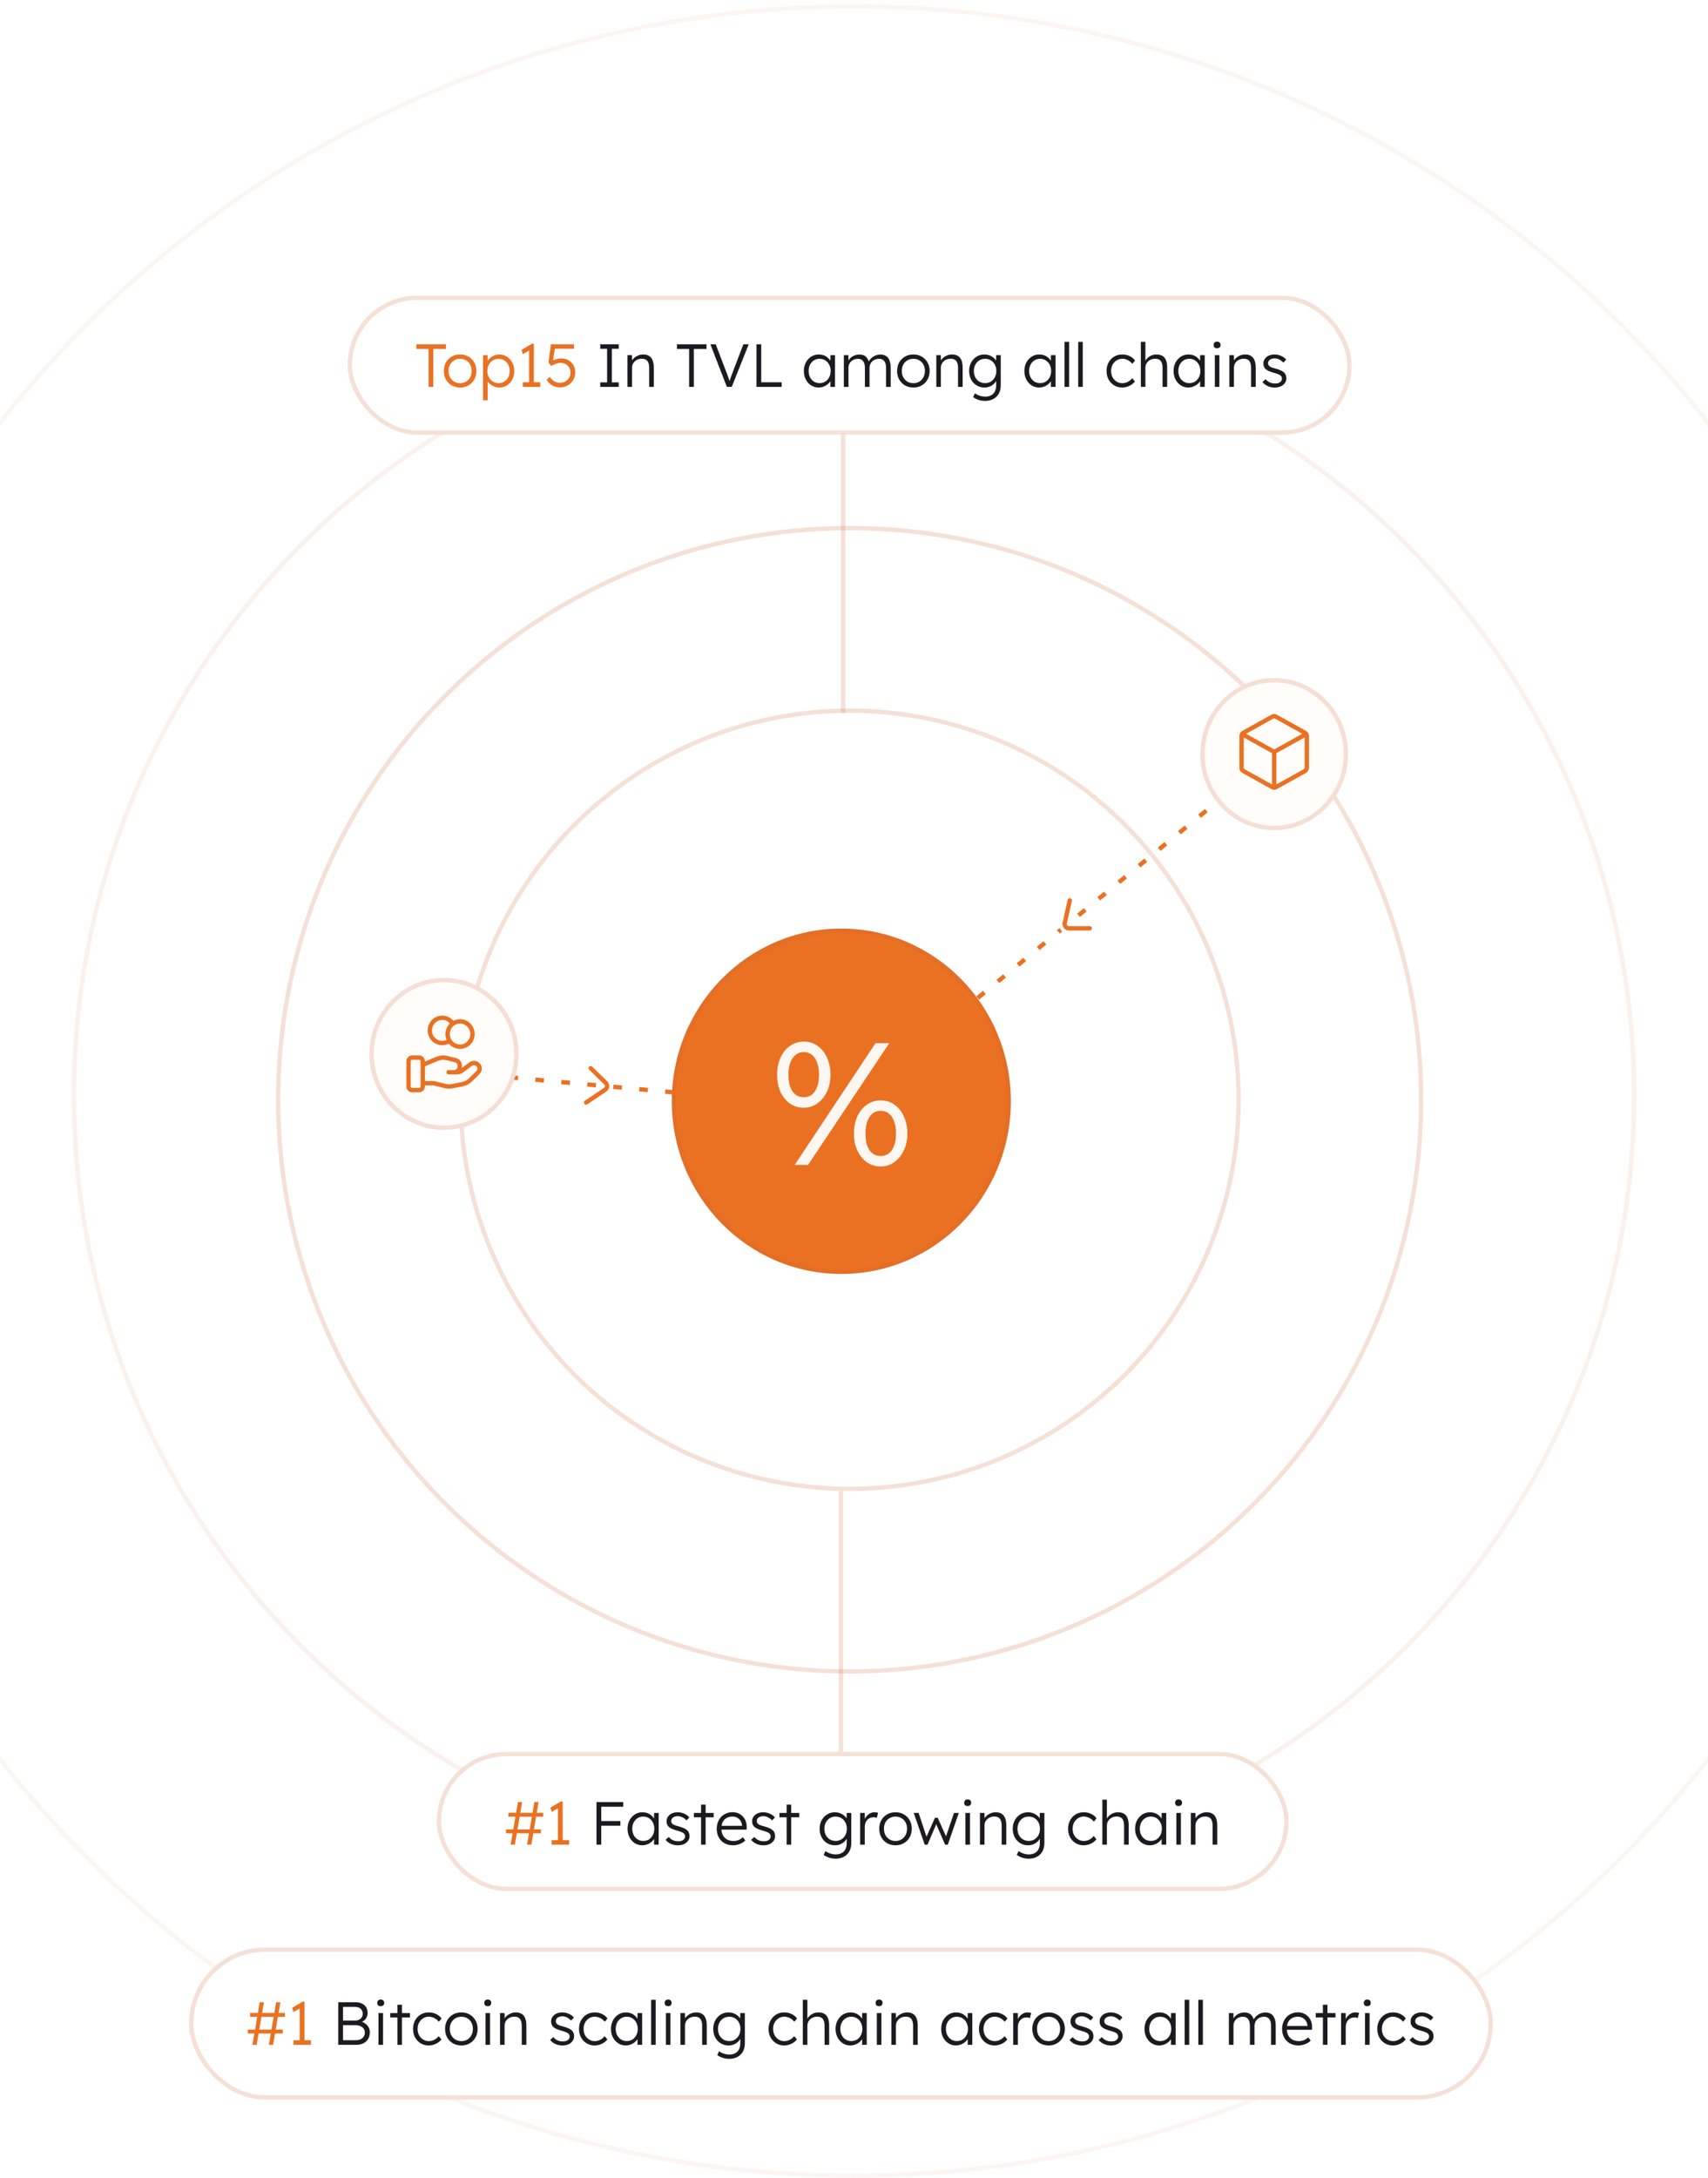 <svg width="393" height="501" viewBox="0 0 393 501" fill="none" xmlns="http://www.w3.org/2000/svg">
<path d="M194 98L194 164" stroke="#D0683F" stroke-opacity="0.2"/>
<path d="M193.5 342.973L193.5 429.973" stroke="#D0683F" stroke-opacity="0.2"/>
<circle cx="195.5" cy="252.973" r="131.5" stroke="#D0683F" stroke-opacity="0.2"/>
<circle opacity="0.5" cx="196.5" cy="251.973" r="179.5" stroke="#D0683F" stroke-opacity="0.2"/>
<circle opacity="0.3" cx="196.5" cy="250.973" r="249.5" stroke="#D0683F" stroke-opacity="0.2"/>
<circle cx="195.5" cy="252.973" r="89.5" stroke="#D0683F" stroke-opacity="0.2"/>
<rect x="80" y="68" width="231" height="32" rx="16" fill="white"/>
<rect x="80.5" y="68.5" width="230" height="31" rx="15.5" stroke="#D0683F" stroke-opacity="0.2"/>
<path d="M98.609 89V80.264H95.809V79.2H102.613V80.264H99.701V89H98.609ZM105.879 89.14C105.151 89.14 104.502 88.977 103.933 88.65C103.373 88.323 102.93 87.871 102.603 87.292C102.286 86.713 102.127 86.055 102.127 85.318C102.127 84.59 102.286 83.941 102.603 83.372C102.93 82.803 103.373 82.355 103.933 82.028C104.502 81.701 105.151 81.538 105.879 81.538C106.598 81.538 107.237 81.701 107.797 82.028C108.366 82.355 108.81 82.803 109.127 83.372C109.454 83.941 109.617 84.59 109.617 85.318C109.617 86.055 109.454 86.713 109.127 87.292C108.81 87.871 108.366 88.323 107.797 88.65C107.237 88.977 106.598 89.14 105.879 89.14ZM105.879 88.146C106.392 88.146 106.85 88.025 107.251 87.782C107.652 87.53 107.965 87.194 108.189 86.774C108.413 86.345 108.525 85.859 108.525 85.318C108.525 84.777 108.413 84.296 108.189 83.876C107.965 83.456 107.652 83.129 107.251 82.896C106.85 82.653 106.392 82.532 105.879 82.532C105.366 82.532 104.904 82.653 104.493 82.896C104.092 83.129 103.774 83.461 103.541 83.89C103.317 84.31 103.21 84.786 103.219 85.318C103.21 85.859 103.317 86.345 103.541 86.774C103.774 87.194 104.092 87.53 104.493 87.782C104.904 88.025 105.366 88.146 105.879 88.146ZM111.149 92.08V81.692H112.199L112.227 83.47L112.031 83.498C112.115 83.143 112.297 82.821 112.577 82.532C112.857 82.233 113.198 81.995 113.599 81.818C114 81.641 114.425 81.552 114.873 81.552C115.526 81.552 116.11 81.715 116.623 82.042C117.146 82.369 117.561 82.817 117.869 83.386C118.177 83.955 118.331 84.609 118.331 85.346C118.331 86.074 118.182 86.723 117.883 87.292C117.584 87.861 117.174 88.314 116.651 88.65C116.128 88.977 115.54 89.14 114.887 89.14C114.43 89.14 113.996 89.047 113.585 88.86C113.174 88.673 112.824 88.431 112.535 88.132C112.246 87.824 112.054 87.493 111.961 87.138H112.213V92.08H111.149ZM114.719 88.132C115.214 88.132 115.652 88.011 116.035 87.768C116.418 87.525 116.721 87.194 116.945 86.774C117.169 86.354 117.281 85.878 117.281 85.346C117.281 84.805 117.169 84.324 116.945 83.904C116.721 83.484 116.418 83.153 116.035 82.91C115.652 82.667 115.214 82.546 114.719 82.546C114.224 82.546 113.781 82.667 113.389 82.91C113.006 83.143 112.703 83.47 112.479 83.89C112.255 84.31 112.143 84.791 112.143 85.332C112.143 85.873 112.255 86.354 112.479 86.774C112.703 87.194 113.006 87.525 113.389 87.768C113.781 88.011 114.224 88.132 114.719 88.132ZM121.734 88.524V80.068L122.14 80.376L120.32 81.468L119.998 80.488L122.42 79.06H122.84V88.524H121.734ZM120.292 89V87.936H124.31V89H120.292ZM128.846 89.098C128.202 89.098 127.619 88.953 127.096 88.664C126.573 88.365 126.139 87.941 125.794 87.39L126.452 86.676C126.844 87.199 127.236 87.563 127.628 87.768C128.029 87.964 128.44 88.062 128.86 88.062C129.308 88.062 129.714 87.959 130.078 87.754C130.451 87.539 130.745 87.255 130.96 86.9C131.175 86.545 131.282 86.153 131.282 85.724C131.282 85.304 131.184 84.926 130.988 84.59C130.792 84.245 130.526 83.974 130.19 83.778C129.854 83.573 129.467 83.47 129.028 83.47C128.795 83.47 128.561 83.498 128.328 83.554C128.095 83.601 127.852 83.68 127.6 83.792C127.357 83.895 127.096 84.025 126.816 84.184L126.2 83.358L126.774 79.2H132.066V80.222H127.348L127.698 79.97L127.18 83.4L126.858 83.176C127.007 83.055 127.208 82.938 127.46 82.826C127.712 82.714 127.987 82.625 128.286 82.56C128.594 82.485 128.893 82.448 129.182 82.448C129.789 82.448 130.33 82.588 130.806 82.868C131.282 83.139 131.66 83.517 131.94 84.002C132.22 84.478 132.36 85.029 132.36 85.654C132.36 86.307 132.206 86.895 131.898 87.418C131.59 87.931 131.17 88.342 130.638 88.65C130.106 88.949 129.509 89.098 128.846 89.098Z" fill="#E97121"/>
<path d="M138.109 89V87.964H139.691V80.236H138.109V79.2H142.365V80.236H140.783V87.964H142.365V89H138.109ZM144.372 89V81.692H145.408L145.45 83.218L145.282 83.288C145.375 82.971 145.557 82.681 145.828 82.42C146.098 82.159 146.42 81.949 146.794 81.79C147.176 81.622 147.568 81.538 147.97 81.538C148.511 81.538 148.964 81.645 149.328 81.86C149.692 82.075 149.967 82.406 150.154 82.854C150.34 83.302 150.434 83.871 150.434 84.562V89H149.37V84.618C149.37 84.133 149.304 83.736 149.174 83.428C149.052 83.111 148.861 82.877 148.6 82.728C148.338 82.579 148.016 82.509 147.634 82.518C147.316 82.518 147.022 82.574 146.752 82.686C146.481 82.789 146.248 82.933 146.052 83.12C145.856 83.307 145.702 83.521 145.59 83.764C145.478 84.007 145.422 84.268 145.422 84.548V89H144.904C144.838 89 144.764 89 144.68 89C144.596 89 144.493 89 144.372 89ZM158.56 89V80.264H155.76V79.2H162.564V80.264H159.652V89H158.56ZM167.249 89L163.455 79.2H164.687L167.123 85.584C167.235 85.873 167.333 86.13 167.417 86.354C167.501 86.578 167.576 86.793 167.641 86.998C167.716 87.194 167.786 87.39 167.851 87.586C167.917 87.782 167.987 87.997 168.061 88.23L167.697 88.244C167.791 87.927 167.879 87.633 167.963 87.362C168.057 87.091 168.15 86.816 168.243 86.536C168.346 86.247 168.472 85.911 168.621 85.528L171.043 79.2H172.275L168.369 89H167.249ZM174.063 89V79.2H175.155V87.936H179.859V89H174.063ZM188.353 89.14C187.718 89.14 187.144 88.977 186.631 88.65C186.117 88.314 185.711 87.861 185.413 87.292C185.114 86.713 184.965 86.06 184.965 85.332C184.965 84.595 185.119 83.941 185.427 83.372C185.735 82.803 186.145 82.355 186.659 82.028C187.181 81.701 187.765 81.538 188.409 81.538C188.791 81.538 189.146 81.594 189.473 81.706C189.799 81.818 190.089 81.977 190.341 82.182C190.602 82.378 190.817 82.611 190.985 82.882C191.162 83.143 191.283 83.428 191.349 83.736L191.041 83.582L191.083 81.692H192.133V89H191.069V87.208L191.349 87.026C191.283 87.306 191.157 87.577 190.971 87.838C190.784 88.09 190.555 88.314 190.285 88.51C190.023 88.706 189.725 88.86 189.389 88.972C189.062 89.084 188.717 89.14 188.353 89.14ZM188.591 88.132C189.076 88.132 189.51 88.015 189.893 87.782C190.275 87.539 190.574 87.208 190.789 86.788C191.013 86.359 191.125 85.873 191.125 85.332C191.125 84.791 191.013 84.31 190.789 83.89C190.574 83.47 190.275 83.139 189.893 82.896C189.51 82.653 189.076 82.532 188.591 82.532C188.096 82.532 187.657 82.653 187.275 82.896C186.901 83.139 186.603 83.47 186.379 83.89C186.164 84.31 186.057 84.791 186.057 85.332C186.057 85.864 186.164 86.345 186.379 86.774C186.593 87.194 186.892 87.525 187.275 87.768C187.657 88.011 188.096 88.132 188.591 88.132ZM194.164 89V81.692H195.214L195.242 83.358L195.032 83.428C195.107 83.148 195.228 82.896 195.396 82.672C195.574 82.439 195.784 82.238 196.026 82.07C196.269 81.902 196.535 81.776 196.824 81.692C197.114 81.599 197.417 81.552 197.734 81.552C198.117 81.552 198.458 81.617 198.756 81.748C199.064 81.869 199.321 82.084 199.526 82.392C199.741 82.691 199.904 83.087 200.016 83.582L199.764 83.456L199.862 83.218C199.956 83.003 200.091 82.798 200.268 82.602C200.455 82.397 200.665 82.215 200.898 82.056C201.141 81.897 201.402 81.776 201.682 81.692C201.972 81.599 202.266 81.552 202.564 81.552C203.078 81.552 203.512 81.664 203.866 81.888C204.221 82.103 204.487 82.434 204.664 82.882C204.851 83.33 204.944 83.899 204.944 84.59V89H203.866V84.646C203.866 84.161 203.806 83.764 203.684 83.456C203.563 83.148 203.381 82.919 203.138 82.77C202.905 82.611 202.606 82.532 202.242 82.532C201.925 82.532 201.631 82.588 201.36 82.7C201.099 82.803 200.87 82.952 200.674 83.148C200.488 83.335 200.338 83.549 200.226 83.792C200.124 84.035 200.072 84.296 200.072 84.576V89H199.008V84.632C199.008 84.165 198.943 83.778 198.812 83.47C198.691 83.162 198.509 82.929 198.266 82.77C198.024 82.611 197.725 82.532 197.37 82.532C197.062 82.532 196.778 82.588 196.516 82.7C196.255 82.803 196.026 82.947 195.83 83.134C195.644 83.321 195.494 83.535 195.382 83.778C195.28 84.021 195.228 84.282 195.228 84.562V89H194.164ZM210.168 89.14C209.44 89.14 208.791 88.977 208.222 88.65C207.662 88.323 207.219 87.871 206.892 87.292C206.575 86.713 206.416 86.055 206.416 85.318C206.416 84.59 206.575 83.941 206.892 83.372C207.219 82.803 207.662 82.355 208.222 82.028C208.791 81.701 209.44 81.538 210.168 81.538C210.887 81.538 211.526 81.701 212.086 82.028C212.655 82.355 213.099 82.803 213.416 83.372C213.743 83.941 213.906 84.59 213.906 85.318C213.906 86.055 213.743 86.713 213.416 87.292C213.099 87.871 212.655 88.323 212.086 88.65C211.526 88.977 210.887 89.14 210.168 89.14ZM210.168 88.146C210.681 88.146 211.139 88.025 211.54 87.782C211.941 87.53 212.254 87.194 212.478 86.774C212.702 86.345 212.814 85.859 212.814 85.318C212.814 84.777 212.702 84.296 212.478 83.876C212.254 83.456 211.941 83.129 211.54 82.896C211.139 82.653 210.681 82.532 210.168 82.532C209.655 82.532 209.193 82.653 208.782 82.896C208.381 83.129 208.063 83.461 207.83 83.89C207.606 84.31 207.499 84.786 207.508 85.318C207.499 85.859 207.606 86.345 207.83 86.774C208.063 87.194 208.381 87.53 208.782 87.782C209.193 88.025 209.655 88.146 210.168 88.146ZM215.438 89V81.692H216.474L216.516 83.218L216.348 83.288C216.441 82.971 216.623 82.681 216.894 82.42C217.165 82.159 217.487 81.949 217.86 81.79C218.243 81.622 218.635 81.538 219.036 81.538C219.577 81.538 220.03 81.645 220.394 81.86C220.758 82.075 221.033 82.406 221.22 82.854C221.407 83.302 221.5 83.871 221.5 84.562V89H220.436V84.618C220.436 84.133 220.371 83.736 220.24 83.428C220.119 83.111 219.927 82.877 219.666 82.728C219.405 82.579 219.083 82.509 218.7 82.518C218.383 82.518 218.089 82.574 217.818 82.686C217.547 82.789 217.314 82.933 217.118 83.12C216.922 83.307 216.768 83.521 216.656 83.764C216.544 84.007 216.488 84.268 216.488 84.548V89H215.97C215.905 89 215.83 89 215.746 89C215.662 89 215.559 89 215.438 89ZM226.654 92.22C226.113 92.22 225.6 92.136 225.114 91.968C224.629 91.8 224.228 91.59 223.91 91.338L224.33 90.456C224.517 90.605 224.732 90.736 224.974 90.848C225.226 90.969 225.497 91.063 225.786 91.128C226.076 91.203 226.37 91.24 226.668 91.24C227.21 91.24 227.667 91.137 228.04 90.932C228.423 90.736 228.712 90.442 228.908 90.05C229.114 89.658 229.216 89.173 229.216 88.594V87.194L229.384 87.152C229.3 87.507 229.118 87.838 228.838 88.146C228.558 88.445 228.218 88.687 227.816 88.874C227.415 89.051 226.99 89.14 226.542 89.14C225.861 89.14 225.25 88.977 224.708 88.65C224.176 88.323 223.756 87.875 223.448 87.306C223.14 86.727 222.986 86.074 222.986 85.346C222.986 84.609 223.14 83.955 223.448 83.386C223.766 82.807 224.19 82.355 224.722 82.028C225.254 81.701 225.852 81.538 226.514 81.538C226.804 81.538 227.084 81.575 227.354 81.65C227.625 81.715 227.872 81.813 228.096 81.944C228.33 82.075 228.54 82.224 228.726 82.392C228.913 82.56 229.067 82.742 229.188 82.938C229.319 83.134 229.412 83.335 229.468 83.54L229.174 83.498L229.216 81.692H230.266V88.552C230.266 89.14 230.182 89.658 230.014 90.106C229.846 90.563 229.599 90.946 229.272 91.254C228.955 91.571 228.572 91.809 228.124 91.968C227.686 92.136 227.196 92.22 226.654 92.22ZM226.668 88.132C227.163 88.132 227.602 88.015 227.984 87.782C228.376 87.539 228.684 87.208 228.908 86.788C229.132 86.368 229.244 85.883 229.244 85.332C229.244 84.791 229.132 84.31 228.908 83.89C228.694 83.47 228.39 83.139 227.998 82.896C227.606 82.653 227.163 82.532 226.668 82.532C226.164 82.532 225.716 82.653 225.324 82.896C224.942 83.139 224.638 83.47 224.414 83.89C224.19 84.31 224.078 84.791 224.078 85.332C224.078 85.864 224.186 86.345 224.4 86.774C224.624 87.194 224.928 87.525 225.31 87.768C225.702 88.011 226.155 88.132 226.668 88.132ZM239.089 89.14C238.454 89.14 237.88 88.977 237.367 88.65C236.854 88.314 236.448 87.861 236.149 87.292C235.85 86.713 235.701 86.06 235.701 85.332C235.701 84.595 235.855 83.941 236.163 83.372C236.471 82.803 236.882 82.355 237.395 82.028C237.918 81.701 238.501 81.538 239.145 81.538C239.528 81.538 239.882 81.594 240.209 81.706C240.536 81.818 240.825 81.977 241.077 82.182C241.338 82.378 241.553 82.611 241.721 82.882C241.898 83.143 242.02 83.428 242.085 83.736L241.777 83.582L241.819 81.692H242.869V89H241.805V87.208L242.085 87.026C242.02 87.306 241.894 87.577 241.707 87.838C241.52 88.09 241.292 88.314 241.021 88.51C240.76 88.706 240.461 88.86 240.125 88.972C239.798 89.084 239.453 89.14 239.089 89.14ZM239.327 88.132C239.812 88.132 240.246 88.015 240.629 87.782C241.012 87.539 241.31 87.208 241.525 86.788C241.749 86.359 241.861 85.873 241.861 85.332C241.861 84.791 241.749 84.31 241.525 83.89C241.31 83.47 241.012 83.139 240.629 82.896C240.246 82.653 239.812 82.532 239.327 82.532C238.832 82.532 238.394 82.653 238.011 82.896C237.638 83.139 237.339 83.47 237.115 83.89C236.9 84.31 236.793 84.791 236.793 85.332C236.793 85.864 236.9 86.345 237.115 86.774C237.33 87.194 237.628 87.525 238.011 87.768C238.394 88.011 238.832 88.132 239.327 88.132ZM244.943 89V78.64H245.993V89H244.943ZM248.087 89V78.64H249.137V89H248.087ZM258.207 89.14C257.517 89.14 256.901 88.977 256.359 88.65C255.818 88.314 255.389 87.861 255.071 87.292C254.763 86.713 254.609 86.06 254.609 85.332C254.609 84.604 254.763 83.955 255.071 83.386C255.389 82.807 255.818 82.355 256.359 82.028C256.901 81.701 257.521 81.538 258.221 81.538C258.847 81.538 259.416 81.664 259.929 81.916C260.443 82.159 260.853 82.499 261.161 82.938L260.545 83.694C260.368 83.461 260.153 83.255 259.901 83.078C259.659 82.901 259.393 82.765 259.103 82.672C258.823 82.569 258.543 82.518 258.263 82.518C257.769 82.518 257.325 82.644 256.933 82.896C256.541 83.139 256.229 83.47 255.995 83.89C255.771 84.31 255.659 84.791 255.659 85.332C255.659 85.873 255.771 86.359 255.995 86.788C256.229 87.208 256.541 87.539 256.933 87.782C257.325 88.025 257.764 88.146 258.249 88.146C258.529 88.146 258.805 88.104 259.075 88.02C259.346 87.927 259.603 87.796 259.845 87.628C260.088 87.46 260.312 87.25 260.517 86.998L261.133 87.754C260.816 88.174 260.391 88.51 259.859 88.762C259.327 89.014 258.777 89.14 258.207 89.14ZM262.497 89V78.64H263.547V83.288L263.337 83.498C263.439 83.115 263.631 82.779 263.911 82.49C264.191 82.191 264.517 81.958 264.891 81.79C265.273 81.622 265.661 81.538 266.053 81.538C266.613 81.538 267.079 81.645 267.453 81.86C267.826 82.075 268.101 82.406 268.279 82.854C268.465 83.302 268.559 83.871 268.559 84.562V89H267.495V84.618C267.495 84.133 267.429 83.736 267.299 83.428C267.177 83.111 266.986 82.877 266.725 82.728C266.463 82.579 266.137 82.509 265.745 82.518C265.437 82.518 265.147 82.574 264.877 82.686C264.606 82.789 264.373 82.933 264.177 83.12C263.981 83.307 263.827 83.521 263.715 83.764C263.603 84.007 263.547 84.268 263.547 84.548V89H263.029C262.963 89 262.889 89 262.805 89C262.721 89 262.618 89 262.497 89ZM273.419 89.14C272.784 89.14 272.21 88.977 271.697 88.65C271.184 88.314 270.778 87.861 270.479 87.292C270.18 86.713 270.031 86.06 270.031 85.332C270.031 84.595 270.185 83.941 270.493 83.372C270.801 82.803 271.212 82.355 271.725 82.028C272.248 81.701 272.831 81.538 273.475 81.538C273.858 81.538 274.212 81.594 274.539 81.706C274.866 81.818 275.155 81.977 275.407 82.182C275.668 82.378 275.883 82.611 276.051 82.882C276.228 83.143 276.35 83.428 276.415 83.736L276.107 83.582L276.149 81.692H277.199V89H276.135V87.208L276.415 87.026C276.35 87.306 276.224 87.577 276.037 87.838C275.85 88.09 275.622 88.314 275.351 88.51C275.09 88.706 274.791 88.86 274.455 88.972C274.128 89.084 273.783 89.14 273.419 89.14ZM273.657 88.132C274.142 88.132 274.576 88.015 274.959 87.782C275.342 87.539 275.64 87.208 275.855 86.788C276.079 86.359 276.191 85.873 276.191 85.332C276.191 84.791 276.079 84.31 275.855 83.89C275.64 83.47 275.342 83.139 274.959 82.896C274.576 82.653 274.142 82.532 273.657 82.532C273.162 82.532 272.724 82.653 272.341 82.896C271.968 83.139 271.669 83.47 271.445 83.89C271.23 84.31 271.123 84.791 271.123 85.332C271.123 85.864 271.23 86.345 271.445 86.774C271.66 87.194 271.958 87.525 272.341 87.768C272.724 88.011 273.162 88.132 273.657 88.132ZM279.525 89V81.692H280.575V89H279.525ZM280.043 80.11C279.781 80.11 279.581 80.045 279.441 79.914C279.31 79.774 279.245 79.587 279.245 79.354C279.245 79.121 279.315 78.934 279.455 78.794C279.595 78.654 279.791 78.584 280.043 78.584C280.295 78.584 280.491 78.654 280.631 78.794C280.771 78.925 280.841 79.111 280.841 79.354C280.841 79.578 280.771 79.76 280.631 79.9C280.491 80.04 280.295 80.11 280.043 80.11ZM282.868 89V81.692H283.904L283.946 83.218L283.778 83.288C283.871 82.971 284.053 82.681 284.324 82.42C284.594 82.159 284.916 81.949 285.29 81.79C285.672 81.622 286.064 81.538 286.466 81.538C287.007 81.538 287.46 81.645 287.824 81.86C288.188 82.075 288.463 82.406 288.65 82.854C288.836 83.302 288.93 83.871 288.93 84.562V89H287.866V84.618C287.866 84.133 287.8 83.736 287.67 83.428C287.548 83.111 287.357 82.877 287.096 82.728C286.834 82.579 286.512 82.509 286.13 82.518C285.812 82.518 285.518 82.574 285.248 82.686C284.977 82.789 284.744 82.933 284.548 83.12C284.352 83.307 284.198 83.521 284.086 83.764C283.974 84.007 283.918 84.268 283.918 84.548V89H283.4C283.334 89 283.26 89 283.176 89C283.092 89 282.989 89 282.868 89ZM293.328 89.14C292.703 89.14 292.143 89.023 291.648 88.79C291.153 88.557 290.761 88.249 290.472 87.866L291.214 87.222C291.485 87.549 291.802 87.796 292.166 87.964C292.539 88.132 292.955 88.216 293.412 88.216C293.645 88.216 293.855 88.193 294.042 88.146C294.229 88.09 294.392 88.011 294.532 87.908C294.672 87.805 294.779 87.684 294.854 87.544C294.929 87.404 294.966 87.25 294.966 87.082C294.966 86.774 294.831 86.517 294.56 86.312C294.439 86.228 294.266 86.144 294.042 86.06C293.818 85.967 293.547 85.878 293.23 85.794C292.707 85.645 292.273 85.495 291.928 85.346C291.583 85.187 291.312 85.005 291.116 84.8C290.976 84.632 290.869 84.45 290.794 84.254C290.729 84.058 290.696 83.843 290.696 83.61C290.696 83.311 290.757 83.036 290.878 82.784C291.009 82.532 291.186 82.313 291.41 82.126C291.643 81.93 291.914 81.785 292.222 81.692C292.539 81.589 292.88 81.538 293.244 81.538C293.589 81.538 293.93 81.585 294.266 81.678C294.602 81.771 294.915 81.907 295.204 82.084C295.493 82.261 295.741 82.471 295.946 82.714L295.302 83.414C295.125 83.227 294.929 83.059 294.714 82.91C294.499 82.761 294.271 82.644 294.028 82.56C293.795 82.476 293.552 82.434 293.3 82.434C293.076 82.434 292.866 82.462 292.67 82.518C292.483 82.574 292.32 82.653 292.18 82.756C292.049 82.849 291.947 82.966 291.872 83.106C291.807 83.246 291.774 83.4 291.774 83.568C291.774 83.708 291.802 83.834 291.858 83.946C291.914 84.058 291.993 84.156 292.096 84.24C292.227 84.343 292.409 84.441 292.642 84.534C292.885 84.618 293.183 84.707 293.538 84.8C293.949 84.912 294.294 85.029 294.574 85.15C294.863 85.262 295.101 85.397 295.288 85.556C295.54 85.743 295.717 85.957 295.82 86.2C295.932 86.443 295.988 86.718 295.988 87.026C295.988 87.437 295.871 87.801 295.638 88.118C295.414 88.435 295.101 88.687 294.7 88.874C294.299 89.051 293.841 89.14 293.328 89.14Z" fill="#1D1920"/>
<rect x="43.5" y="447.973" width="300" height="35" rx="17.5" fill="white"/>
<rect x="44" y="448.473" width="299" height="34" rx="17" stroke="#D0683F" stroke-opacity="0.2"/>
<path d="M61.862 470.367L63.542 460.567H64.508L62.842 470.367H61.862ZM57.018 467.749V466.853H65.054V467.749H57.018ZM58.082 470.367L59.762 460.567H60.728L59.062 470.367H58.082ZM57.55 463.927V463.031H65.572V463.927H57.55ZM68.956 469.891V461.435L69.362 461.743L67.542 462.835L67.22 461.855L69.642 460.427H70.062V469.891H68.956ZM67.514 470.367V469.303H71.532V470.367H67.514Z" fill="#E97121"/>
<path d="M77.836 470.367V460.567H81.812C82.381 460.567 82.871 460.67 83.282 460.875C83.702 461.071 84.024 461.356 84.248 461.729C84.472 462.093 84.584 462.527 84.584 463.031C84.584 463.573 84.43 464.039 84.122 464.431C83.814 464.814 83.394 465.08 82.862 465.229L82.834 464.963C83.291 465.047 83.688 465.211 84.024 465.453C84.36 465.687 84.621 465.976 84.808 466.321C85.004 466.667 85.102 467.054 85.102 467.483C85.102 467.922 85.027 468.319 84.878 468.673C84.728 469.028 84.514 469.331 84.234 469.583C83.963 469.835 83.632 470.031 83.24 470.171C82.857 470.302 82.428 470.367 81.952 470.367H77.836ZM78.928 469.303H81.868C82.288 469.303 82.652 469.233 82.96 469.093C83.277 468.944 83.52 468.734 83.688 468.463C83.865 468.193 83.954 467.88 83.954 467.525C83.954 467.189 83.86 466.895 83.674 466.643C83.496 466.391 83.244 466.195 82.918 466.055C82.6 465.915 82.227 465.845 81.798 465.845H78.928V469.303ZM78.928 464.781H81.728C82.064 464.781 82.362 464.716 82.624 464.585C82.885 464.445 83.09 464.259 83.24 464.025C83.389 463.783 83.464 463.512 83.464 463.213C83.464 462.737 83.3 462.355 82.974 462.065C82.656 461.776 82.208 461.631 81.63 461.631H78.928V464.781ZM87.088 470.367V463.059H88.138V470.367H87.088ZM87.606 461.477C87.345 461.477 87.144 461.412 87.004 461.281C86.874 461.141 86.808 460.955 86.808 460.721C86.808 460.488 86.878 460.301 87.018 460.161C87.158 460.021 87.354 459.951 87.606 459.951C87.858 459.951 88.054 460.021 88.194 460.161C88.334 460.292 88.404 460.479 88.404 460.721C88.404 460.945 88.334 461.127 88.194 461.267C88.054 461.407 87.858 461.477 87.606 461.477ZM91.439 470.367V461.141H92.489V470.367H91.439ZM89.787 464.067V463.059H94.337V464.067H89.787ZM98.638 470.507C97.948 470.507 97.332 470.344 96.79 470.017C96.249 469.681 95.82 469.229 95.502 468.659C95.194 468.081 95.04 467.427 95.04 466.699C95.04 465.971 95.194 465.323 95.502 464.753C95.82 464.175 96.249 463.722 96.79 463.395C97.332 463.069 97.952 462.905 98.652 462.905C99.278 462.905 99.847 463.031 100.36 463.283C100.873 463.526 101.284 463.867 101.592 464.305L100.976 465.061C100.799 464.828 100.584 464.623 100.332 464.445C100.089 464.268 99.823 464.133 99.534 464.039C99.254 463.937 98.974 463.885 98.694 463.885C98.2 463.885 97.756 464.011 97.364 464.263C96.972 464.506 96.659 464.837 96.426 465.257C96.202 465.677 96.09 466.158 96.09 466.699C96.09 467.241 96.202 467.726 96.426 468.155C96.659 468.575 96.972 468.907 97.364 469.149C97.756 469.392 98.195 469.513 98.68 469.513C98.96 469.513 99.236 469.471 99.506 469.387C99.777 469.294 100.033 469.163 100.276 468.995C100.519 468.827 100.743 468.617 100.948 468.365L101.564 469.121C101.247 469.541 100.822 469.877 100.29 470.129C99.758 470.381 99.207 470.507 98.638 470.507ZM106.161 470.507C105.433 470.507 104.785 470.344 104.215 470.017C103.655 469.691 103.212 469.238 102.885 468.659C102.568 468.081 102.409 467.423 102.409 466.685C102.409 465.957 102.568 465.309 102.885 464.739C103.212 464.17 103.655 463.722 104.215 463.395C104.785 463.069 105.433 462.905 106.161 462.905C106.88 462.905 107.519 463.069 108.079 463.395C108.649 463.722 109.092 464.17 109.409 464.739C109.736 465.309 109.899 465.957 109.899 466.685C109.899 467.423 109.736 468.081 109.409 468.659C109.092 469.238 108.649 469.691 108.079 470.017C107.519 470.344 106.88 470.507 106.161 470.507ZM106.161 469.513C106.675 469.513 107.132 469.392 107.533 469.149C107.935 468.897 108.247 468.561 108.471 468.141C108.695 467.712 108.807 467.227 108.807 466.685C108.807 466.144 108.695 465.663 108.471 465.243C108.247 464.823 107.935 464.497 107.533 464.263C107.132 464.021 106.675 463.899 106.161 463.899C105.648 463.899 105.186 464.021 104.775 464.263C104.374 464.497 104.057 464.828 103.823 465.257C103.599 465.677 103.492 466.153 103.501 466.685C103.492 467.227 103.599 467.712 103.823 468.141C104.057 468.561 104.374 468.897 104.775 469.149C105.186 469.392 105.648 469.513 106.161 469.513ZM111.711 470.367V463.059H112.761V470.367H111.711ZM112.229 461.477C111.968 461.477 111.767 461.412 111.627 461.281C111.497 461.141 111.431 460.955 111.431 460.721C111.431 460.488 111.501 460.301 111.641 460.161C111.781 460.021 111.977 459.951 112.229 459.951C112.481 459.951 112.677 460.021 112.817 460.161C112.957 460.292 113.027 460.479 113.027 460.721C113.027 460.945 112.957 461.127 112.817 461.267C112.677 461.407 112.481 461.477 112.229 461.477ZM115.054 470.367V463.059H116.09L116.132 464.585L115.964 464.655C116.058 464.338 116.24 464.049 116.51 463.787C116.781 463.526 117.103 463.316 117.476 463.157C117.859 462.989 118.251 462.905 118.652 462.905C119.194 462.905 119.646 463.013 120.01 463.227C120.374 463.442 120.65 463.773 120.836 464.221C121.023 464.669 121.116 465.239 121.116 465.929V470.367H120.052V465.985C120.052 465.5 119.987 465.103 119.856 464.795C119.735 464.478 119.544 464.245 119.282 464.095C119.021 463.946 118.699 463.876 118.316 463.885C117.999 463.885 117.705 463.941 117.434 464.053C117.164 464.156 116.93 464.301 116.734 464.487C116.538 464.674 116.384 464.889 116.272 465.131C116.16 465.374 116.104 465.635 116.104 465.915V470.367H115.586C115.521 470.367 115.446 470.367 115.362 470.367C115.278 470.367 115.176 470.367 115.054 470.367ZM129.438 470.507C128.813 470.507 128.253 470.391 127.758 470.157C127.264 469.924 126.872 469.616 126.582 469.233L127.324 468.589C127.595 468.916 127.912 469.163 128.276 469.331C128.65 469.499 129.065 469.583 129.522 469.583C129.756 469.583 129.966 469.56 130.152 469.513C130.339 469.457 130.502 469.378 130.642 469.275C130.782 469.173 130.89 469.051 130.964 468.911C131.039 468.771 131.076 468.617 131.076 468.449C131.076 468.141 130.941 467.885 130.67 467.679C130.549 467.595 130.376 467.511 130.152 467.427C129.928 467.334 129.658 467.245 129.34 467.161C128.818 467.012 128.384 466.863 128.038 466.713C127.693 466.555 127.422 466.373 127.226 466.167C127.086 465.999 126.979 465.817 126.904 465.621C126.839 465.425 126.806 465.211 126.806 464.977C126.806 464.679 126.867 464.403 126.988 464.151C127.119 463.899 127.296 463.68 127.52 463.493C127.754 463.297 128.024 463.153 128.332 463.059C128.65 462.957 128.99 462.905 129.354 462.905C129.7 462.905 130.04 462.952 130.376 463.045C130.712 463.139 131.025 463.274 131.314 463.451C131.604 463.629 131.851 463.839 132.056 464.081L131.412 464.781C131.235 464.595 131.039 464.427 130.824 464.277C130.61 464.128 130.381 464.011 130.138 463.927C129.905 463.843 129.662 463.801 129.41 463.801C129.186 463.801 128.976 463.829 128.78 463.885C128.594 463.941 128.43 464.021 128.29 464.123C128.16 464.217 128.057 464.333 127.982 464.473C127.917 464.613 127.884 464.767 127.884 464.935C127.884 465.075 127.912 465.201 127.968 465.313C128.024 465.425 128.104 465.523 128.206 465.607C128.337 465.71 128.519 465.808 128.752 465.901C128.995 465.985 129.294 466.074 129.648 466.167C130.059 466.279 130.404 466.396 130.684 466.517C130.974 466.629 131.212 466.765 131.398 466.923C131.65 467.11 131.828 467.325 131.93 467.567C132.042 467.81 132.098 468.085 132.098 468.393C132.098 468.804 131.982 469.168 131.748 469.485C131.524 469.803 131.212 470.055 130.81 470.241C130.409 470.419 129.952 470.507 129.438 470.507ZM136.824 470.507C136.133 470.507 135.517 470.344 134.976 470.017C134.434 469.681 134.005 469.229 133.688 468.659C133.38 468.081 133.226 467.427 133.226 466.699C133.226 465.971 133.38 465.323 133.688 464.753C134.005 464.175 134.434 463.722 134.976 463.395C135.517 463.069 136.138 462.905 136.838 462.905C137.463 462.905 138.032 463.031 138.546 463.283C139.059 463.526 139.47 463.867 139.778 464.305L139.162 465.061C138.984 464.828 138.77 464.623 138.518 464.445C138.275 464.268 138.009 464.133 137.72 464.039C137.44 463.937 137.16 463.885 136.88 463.885C136.385 463.885 135.942 464.011 135.55 464.263C135.158 464.506 134.845 464.837 134.612 465.257C134.388 465.677 134.276 466.158 134.276 466.699C134.276 467.241 134.388 467.726 134.612 468.155C134.845 468.575 135.158 468.907 135.55 469.149C135.942 469.392 136.38 469.513 136.866 469.513C137.146 469.513 137.421 469.471 137.692 469.387C137.962 469.294 138.219 469.163 138.462 468.995C138.704 468.827 138.928 468.617 139.134 468.365L139.75 469.121C139.432 469.541 139.008 469.877 138.476 470.129C137.944 470.381 137.393 470.507 136.824 470.507ZM143.969 470.507C143.334 470.507 142.76 470.344 142.247 470.017C141.733 469.681 141.327 469.229 141.029 468.659C140.73 468.081 140.581 467.427 140.581 466.699C140.581 465.962 140.735 465.309 141.043 464.739C141.351 464.17 141.761 463.722 142.275 463.395C142.797 463.069 143.381 462.905 144.025 462.905C144.407 462.905 144.762 462.961 145.089 463.073C145.415 463.185 145.705 463.344 145.957 463.549C146.218 463.745 146.433 463.979 146.601 464.249C146.778 464.511 146.899 464.795 146.965 465.103L146.657 464.949L146.699 463.059H147.749V470.367H146.685V468.575L146.965 468.393C146.899 468.673 146.773 468.944 146.587 469.205C146.4 469.457 146.171 469.681 145.901 469.877C145.639 470.073 145.341 470.227 145.005 470.339C144.678 470.451 144.333 470.507 143.969 470.507ZM144.207 469.499C144.692 469.499 145.126 469.383 145.509 469.149C145.891 468.907 146.19 468.575 146.405 468.155C146.629 467.726 146.741 467.241 146.741 466.699C146.741 466.158 146.629 465.677 146.405 465.257C146.19 464.837 145.891 464.506 145.509 464.263C145.126 464.021 144.692 463.899 144.207 463.899C143.712 463.899 143.273 464.021 142.891 464.263C142.517 464.506 142.219 464.837 141.995 465.257C141.78 465.677 141.673 466.158 141.673 466.699C141.673 467.231 141.78 467.712 141.995 468.141C142.209 468.561 142.508 468.893 142.891 469.135C143.273 469.378 143.712 469.499 144.207 469.499ZM149.822 470.367V460.007H150.872V470.367H149.822ZM153.219 470.367V463.059H154.269V470.367H153.219ZM153.737 461.477C153.476 461.477 153.275 461.412 153.135 461.281C153.004 461.141 152.939 460.955 152.939 460.721C152.939 460.488 153.009 460.301 153.149 460.161C153.289 460.021 153.485 459.951 153.737 459.951C153.989 459.951 154.185 460.021 154.325 460.161C154.465 460.292 154.535 460.479 154.535 460.721C154.535 460.945 154.465 461.127 154.325 461.267C154.185 461.407 153.989 461.477 153.737 461.477ZM156.562 470.367V463.059H157.598L157.64 464.585L157.472 464.655C157.565 464.338 157.747 464.049 158.018 463.787C158.289 463.526 158.611 463.316 158.984 463.157C159.367 462.989 159.759 462.905 160.16 462.905C160.701 462.905 161.154 463.013 161.518 463.227C161.882 463.442 162.157 463.773 162.344 464.221C162.531 464.669 162.624 465.239 162.624 465.929V470.367H161.56V465.985C161.56 465.5 161.495 465.103 161.364 464.795C161.243 464.478 161.051 464.245 160.79 464.095C160.529 463.946 160.207 463.876 159.824 463.885C159.507 463.885 159.213 463.941 158.942 464.053C158.671 464.156 158.438 464.301 158.242 464.487C158.046 464.674 157.892 464.889 157.78 465.131C157.668 465.374 157.612 465.635 157.612 465.915V470.367H157.094C157.029 470.367 156.954 470.367 156.87 470.367C156.786 470.367 156.683 470.367 156.562 470.367ZM167.778 473.587C167.237 473.587 166.724 473.503 166.238 473.335C165.753 473.167 165.352 472.957 165.034 472.705L165.454 471.823C165.641 471.973 165.856 472.103 166.098 472.215C166.35 472.337 166.621 472.43 166.91 472.495C167.2 472.57 167.494 472.607 167.792 472.607C168.334 472.607 168.791 472.505 169.164 472.299C169.547 472.103 169.836 471.809 170.032 471.417C170.238 471.025 170.34 470.54 170.34 469.961V468.561L170.508 468.519C170.424 468.874 170.242 469.205 169.962 469.513C169.682 469.812 169.342 470.055 168.94 470.241C168.539 470.419 168.114 470.507 167.666 470.507C166.985 470.507 166.374 470.344 165.832 470.017C165.3 469.691 164.88 469.243 164.572 468.673C164.264 468.095 164.11 467.441 164.11 466.713C164.11 465.976 164.264 465.323 164.572 464.753C164.89 464.175 165.314 463.722 165.846 463.395C166.378 463.069 166.976 462.905 167.638 462.905C167.928 462.905 168.208 462.943 168.478 463.017C168.749 463.083 168.996 463.181 169.22 463.311C169.454 463.442 169.664 463.591 169.85 463.759C170.037 463.927 170.191 464.109 170.312 464.305C170.443 464.501 170.536 464.702 170.592 464.907L170.298 464.865L170.34 463.059H171.39V469.919C171.39 470.507 171.306 471.025 171.138 471.473C170.97 471.931 170.723 472.313 170.396 472.621C170.079 472.939 169.696 473.177 169.248 473.335C168.81 473.503 168.32 473.587 167.778 473.587ZM167.792 469.499C168.287 469.499 168.726 469.383 169.108 469.149C169.5 468.907 169.808 468.575 170.032 468.155C170.256 467.735 170.368 467.25 170.368 466.699C170.368 466.158 170.256 465.677 170.032 465.257C169.818 464.837 169.514 464.506 169.122 464.263C168.73 464.021 168.287 463.899 167.792 463.899C167.288 463.899 166.84 464.021 166.448 464.263C166.066 464.506 165.762 464.837 165.538 465.257C165.314 465.677 165.202 466.158 165.202 466.699C165.202 467.231 165.31 467.712 165.524 468.141C165.748 468.561 166.052 468.893 166.434 469.135C166.826 469.378 167.279 469.499 167.792 469.499ZM180.437 470.507C179.746 470.507 179.13 470.344 178.589 470.017C178.048 469.681 177.618 469.229 177.301 468.659C176.993 468.081 176.839 467.427 176.839 466.699C176.839 465.971 176.993 465.323 177.301 464.753C177.618 464.175 178.048 463.722 178.589 463.395C179.13 463.069 179.751 462.905 180.451 462.905C181.076 462.905 181.646 463.031 182.159 463.283C182.672 463.526 183.083 463.867 183.391 464.305L182.775 465.061C182.598 464.828 182.383 464.623 182.131 464.445C181.888 464.268 181.622 464.133 181.333 464.039C181.053 463.937 180.773 463.885 180.493 463.885C179.998 463.885 179.555 464.011 179.163 464.263C178.771 464.506 178.458 464.837 178.225 465.257C178.001 465.677 177.889 466.158 177.889 466.699C177.889 467.241 178.001 467.726 178.225 468.155C178.458 468.575 178.771 468.907 179.163 469.149C179.555 469.392 179.994 469.513 180.479 469.513C180.759 469.513 181.034 469.471 181.305 469.387C181.576 469.294 181.832 469.163 182.075 468.995C182.318 468.827 182.542 468.617 182.747 468.365L183.363 469.121C183.046 469.541 182.621 469.877 182.089 470.129C181.557 470.381 181.006 470.507 180.437 470.507ZM184.726 470.367V460.007H185.776V464.655L185.566 464.865C185.669 464.483 185.86 464.147 186.14 463.857C186.42 463.559 186.747 463.325 187.12 463.157C187.503 462.989 187.89 462.905 188.282 462.905C188.842 462.905 189.309 463.013 189.682 463.227C190.055 463.442 190.331 463.773 190.508 464.221C190.695 464.669 190.788 465.239 190.788 465.929V470.367H189.724V465.985C189.724 465.5 189.659 465.103 189.528 464.795C189.407 464.478 189.215 464.245 188.954 464.095C188.693 463.946 188.366 463.876 187.974 463.885C187.666 463.885 187.377 463.941 187.106 464.053C186.835 464.156 186.602 464.301 186.406 464.487C186.21 464.674 186.056 464.889 185.944 465.131C185.832 465.374 185.776 465.635 185.776 465.915V470.367H185.258C185.193 470.367 185.118 470.367 185.034 470.367C184.95 470.367 184.847 470.367 184.726 470.367ZM195.649 470.507C195.014 470.507 194.44 470.344 193.927 470.017C193.413 469.681 193.007 469.229 192.709 468.659C192.41 468.081 192.261 467.427 192.261 466.699C192.261 465.962 192.415 465.309 192.723 464.739C193.031 464.17 193.441 463.722 193.955 463.395C194.477 463.069 195.061 462.905 195.705 462.905C196.087 462.905 196.442 462.961 196.769 463.073C197.095 463.185 197.385 463.344 197.637 463.549C197.898 463.745 198.113 463.979 198.281 464.249C198.458 464.511 198.579 464.795 198.645 465.103L198.337 464.949L198.379 463.059H199.429V470.367H198.365V468.575L198.645 468.393C198.579 468.673 198.453 468.944 198.267 469.205C198.08 469.457 197.851 469.681 197.581 469.877C197.319 470.073 197.021 470.227 196.685 470.339C196.358 470.451 196.013 470.507 195.649 470.507ZM195.887 469.499C196.372 469.499 196.806 469.383 197.189 469.149C197.571 468.907 197.87 468.575 198.085 468.155C198.309 467.726 198.421 467.241 198.421 466.699C198.421 466.158 198.309 465.677 198.085 465.257C197.87 464.837 197.571 464.506 197.189 464.263C196.806 464.021 196.372 463.899 195.887 463.899C195.392 463.899 194.953 464.021 194.571 464.263C194.197 464.506 193.899 464.837 193.675 465.257C193.46 465.677 193.353 466.158 193.353 466.699C193.353 467.231 193.46 467.712 193.675 468.141C193.889 468.561 194.188 468.893 194.571 469.135C194.953 469.378 195.392 469.499 195.887 469.499ZM201.754 470.367V463.059H202.804V470.367H201.754ZM202.272 461.477C202.011 461.477 201.81 461.412 201.67 461.281C201.539 461.141 201.474 460.955 201.474 460.721C201.474 460.488 201.544 460.301 201.684 460.161C201.824 460.021 202.02 459.951 202.272 459.951C202.524 459.951 202.72 460.021 202.86 460.161C203 460.292 203.07 460.479 203.07 460.721C203.07 460.945 203 461.127 202.86 461.267C202.72 461.407 202.524 461.477 202.272 461.477ZM205.097 470.367V463.059H206.133L206.175 464.585L206.007 464.655C206.101 464.338 206.283 464.049 206.553 463.787C206.824 463.526 207.146 463.316 207.519 463.157C207.902 462.989 208.294 462.905 208.695 462.905C209.237 462.905 209.689 463.013 210.053 463.227C210.417 463.442 210.693 463.773 210.879 464.221C211.066 464.669 211.159 465.239 211.159 465.929V470.367H210.095V465.985C210.095 465.5 210.03 465.103 209.899 464.795C209.778 464.478 209.587 464.245 209.325 464.095C209.064 463.946 208.742 463.876 208.359 463.885C208.042 463.885 207.748 463.941 207.477 464.053C207.207 464.156 206.973 464.301 206.777 464.487C206.581 464.674 206.427 464.889 206.315 465.131C206.203 465.374 206.147 465.635 206.147 465.915V470.367H205.629C205.564 470.367 205.489 470.367 205.405 470.367C205.321 470.367 205.219 470.367 205.097 470.367ZM219.943 470.507C219.309 470.507 218.735 470.344 218.221 470.017C217.708 469.681 217.302 469.229 217.003 468.659C216.705 468.081 216.555 467.427 216.555 466.699C216.555 465.962 216.709 465.309 217.017 464.739C217.325 464.17 217.736 463.722 218.249 463.395C218.772 463.069 219.355 462.905 219.999 462.905C220.382 462.905 220.737 462.961 221.063 463.073C221.39 463.185 221.679 463.344 221.931 463.549C222.193 463.745 222.407 463.979 222.575 464.249C222.753 464.511 222.874 464.795 222.939 465.103L222.631 464.949L222.673 463.059H223.723V470.367H222.659V468.575L222.939 468.393C222.874 468.673 222.748 468.944 222.561 469.205C222.375 469.457 222.146 469.681 221.875 469.877C221.614 470.073 221.315 470.227 220.979 470.339C220.653 470.451 220.307 470.507 219.943 470.507ZM220.181 469.499C220.667 469.499 221.101 469.383 221.483 469.149C221.866 468.907 222.165 468.575 222.379 468.155C222.603 467.726 222.715 467.241 222.715 466.699C222.715 466.158 222.603 465.677 222.379 465.257C222.165 464.837 221.866 464.506 221.483 464.263C221.101 464.021 220.667 463.899 220.181 463.899C219.687 463.899 219.248 464.021 218.865 464.263C218.492 464.506 218.193 464.837 217.969 465.257C217.755 465.677 217.647 466.158 217.647 466.699C217.647 467.231 217.755 467.712 217.969 468.141C218.184 468.561 218.483 468.893 218.865 469.135C219.248 469.378 219.687 469.499 220.181 469.499ZM228.849 470.507C228.158 470.507 227.542 470.344 227.001 470.017C226.46 469.681 226.03 469.229 225.713 468.659C225.405 468.081 225.251 467.427 225.251 466.699C225.251 465.971 225.405 465.323 225.713 464.753C226.03 464.175 226.46 463.722 227.001 463.395C227.542 463.069 228.163 462.905 228.863 462.905C229.488 462.905 230.058 463.031 230.571 463.283C231.084 463.526 231.495 463.867 231.803 464.305L231.187 465.061C231.01 464.828 230.795 464.623 230.543 464.445C230.3 464.268 230.034 464.133 229.745 464.039C229.465 463.937 229.185 463.885 228.905 463.885C228.41 463.885 227.967 464.011 227.575 464.263C227.183 464.506 226.87 464.837 226.637 465.257C226.413 465.677 226.301 466.158 226.301 466.699C226.301 467.241 226.413 467.726 226.637 468.155C226.87 468.575 227.183 468.907 227.575 469.149C227.967 469.392 228.406 469.513 228.891 469.513C229.171 469.513 229.446 469.471 229.717 469.387C229.988 469.294 230.244 469.163 230.487 468.995C230.73 468.827 230.954 468.617 231.159 468.365L231.775 469.121C231.458 469.541 231.033 469.877 230.501 470.129C229.969 470.381 229.418 470.507 228.849 470.507ZM233.138 470.367V463.059H234.188L234.216 465.005L234.104 464.739C234.207 464.413 234.37 464.109 234.594 463.829C234.828 463.549 235.103 463.325 235.42 463.157C235.738 462.989 236.088 462.905 236.47 462.905C236.629 462.905 236.778 462.919 236.918 462.947C237.058 462.966 237.175 462.994 237.268 463.031L236.974 464.207C236.853 464.151 236.727 464.114 236.596 464.095C236.475 464.067 236.358 464.053 236.246 464.053C235.929 464.053 235.644 464.109 235.392 464.221C235.14 464.333 234.926 464.492 234.748 464.697C234.571 464.893 234.436 465.122 234.342 465.383C234.249 465.645 234.202 465.925 234.202 466.223V470.367H233.138ZM241.28 470.507C240.552 470.507 239.904 470.344 239.334 470.017C238.774 469.691 238.331 469.238 238.004 468.659C237.687 468.081 237.528 467.423 237.528 466.685C237.528 465.957 237.687 465.309 238.004 464.739C238.331 464.17 238.774 463.722 239.334 463.395C239.904 463.069 240.552 462.905 241.28 462.905C241.999 462.905 242.638 463.069 243.198 463.395C243.768 463.722 244.211 464.17 244.528 464.739C244.855 465.309 245.018 465.957 245.018 466.685C245.018 467.423 244.855 468.081 244.528 468.659C244.211 469.238 243.768 469.691 243.198 470.017C242.638 470.344 241.999 470.507 241.28 470.507ZM241.28 469.513C241.794 469.513 242.251 469.392 242.652 469.149C243.054 468.897 243.366 468.561 243.59 468.141C243.814 467.712 243.926 467.227 243.926 466.685C243.926 466.144 243.814 465.663 243.59 465.243C243.366 464.823 243.054 464.497 242.652 464.263C242.251 464.021 241.794 463.899 241.28 463.899C240.767 463.899 240.305 464.021 239.894 464.263C239.493 464.497 239.176 464.828 238.942 465.257C238.718 465.677 238.611 466.153 238.62 466.685C238.611 467.227 238.718 467.712 238.942 468.141C239.176 468.561 239.493 468.897 239.894 469.149C240.305 469.392 240.767 469.513 241.28 469.513ZM248.944 470.507C248.319 470.507 247.759 470.391 247.264 470.157C246.77 469.924 246.378 469.616 246.088 469.233L246.83 468.589C247.101 468.916 247.418 469.163 247.782 469.331C248.156 469.499 248.571 469.583 249.028 469.583C249.262 469.583 249.472 469.56 249.658 469.513C249.845 469.457 250.008 469.378 250.148 469.275C250.288 469.173 250.396 469.051 250.47 468.911C250.545 468.771 250.582 468.617 250.582 468.449C250.582 468.141 250.447 467.885 250.176 467.679C250.055 467.595 249.882 467.511 249.658 467.427C249.434 467.334 249.164 467.245 248.846 467.161C248.324 467.012 247.89 466.863 247.544 466.713C247.199 466.555 246.928 466.373 246.732 466.167C246.592 465.999 246.485 465.817 246.41 465.621C246.345 465.425 246.312 465.211 246.312 464.977C246.312 464.679 246.373 464.403 246.494 464.151C246.625 463.899 246.802 463.68 247.026 463.493C247.26 463.297 247.53 463.153 247.838 463.059C248.156 462.957 248.496 462.905 248.86 462.905C249.206 462.905 249.546 462.952 249.882 463.045C250.218 463.139 250.531 463.274 250.82 463.451C251.11 463.629 251.357 463.839 251.562 464.081L250.918 464.781C250.741 464.595 250.545 464.427 250.33 464.277C250.116 464.128 249.887 464.011 249.644 463.927C249.411 463.843 249.168 463.801 248.916 463.801C248.692 463.801 248.482 463.829 248.286 463.885C248.1 463.941 247.936 464.021 247.796 464.123C247.666 464.217 247.563 464.333 247.488 464.473C247.423 464.613 247.39 464.767 247.39 464.935C247.39 465.075 247.418 465.201 247.474 465.313C247.53 465.425 247.61 465.523 247.712 465.607C247.843 465.71 248.025 465.808 248.258 465.901C248.501 465.985 248.8 466.074 249.154 466.167C249.565 466.279 249.91 466.396 250.19 466.517C250.48 466.629 250.718 466.765 250.904 466.923C251.156 467.11 251.334 467.325 251.436 467.567C251.548 467.81 251.604 468.085 251.604 468.393C251.604 468.804 251.488 469.168 251.254 469.485C251.03 469.803 250.718 470.055 250.316 470.241C249.915 470.419 249.458 470.507 248.944 470.507ZM255.644 470.507C255.018 470.507 254.458 470.391 253.964 470.157C253.469 469.924 253.077 469.616 252.788 469.233L253.53 468.589C253.8 468.916 254.118 469.163 254.482 469.331C254.855 469.499 255.27 469.583 255.728 469.583C255.961 469.583 256.171 469.56 256.358 469.513C256.544 469.457 256.708 469.378 256.848 469.275C256.988 469.173 257.095 469.051 257.17 468.911C257.244 468.771 257.282 468.617 257.282 468.449C257.282 468.141 257.146 467.885 256.876 467.679C256.754 467.595 256.582 467.511 256.358 467.427C256.134 467.334 255.863 467.245 255.546 467.161C255.023 467.012 254.589 466.863 254.244 466.713C253.898 466.555 253.628 466.373 253.432 466.167C253.292 465.999 253.184 465.817 253.11 465.621C253.044 465.425 253.012 465.211 253.012 464.977C253.012 464.679 253.072 464.403 253.194 464.151C253.324 463.899 253.502 463.68 253.726 463.493C253.959 463.297 254.23 463.153 254.538 463.059C254.855 462.957 255.196 462.905 255.56 462.905C255.905 462.905 256.246 462.952 256.582 463.045C256.918 463.139 257.23 463.274 257.52 463.451C257.809 463.629 258.056 463.839 258.262 464.081L257.618 464.781C257.44 464.595 257.244 464.427 257.03 464.277C256.815 464.128 256.586 464.011 256.344 463.927C256.11 463.843 255.868 463.801 255.616 463.801C255.392 463.801 255.182 463.829 254.986 463.885C254.799 463.941 254.636 464.021 254.496 464.123C254.365 464.217 254.262 464.333 254.188 464.473C254.122 464.613 254.09 464.767 254.09 464.935C254.09 465.075 254.118 465.201 254.174 465.313C254.23 465.425 254.309 465.523 254.412 465.607C254.542 465.71 254.724 465.808 254.958 465.901C255.2 465.985 255.499 466.074 255.854 466.167C256.264 466.279 256.61 466.396 256.89 466.517C257.179 466.629 257.417 466.765 257.604 466.923C257.856 467.11 258.033 467.325 258.136 467.567C258.248 467.81 258.304 468.085 258.304 468.393C258.304 468.804 258.187 469.168 257.954 469.485C257.73 469.803 257.417 470.055 257.016 470.241C256.614 470.419 256.157 470.507 255.644 470.507ZM266.729 470.507C266.094 470.507 265.52 470.344 265.007 470.017C264.493 469.681 264.087 469.229 263.789 468.659C263.49 468.081 263.341 467.427 263.341 466.699C263.341 465.962 263.495 465.309 263.803 464.739C264.111 464.17 264.521 463.722 265.035 463.395C265.557 463.069 266.141 462.905 266.785 462.905C267.167 462.905 267.522 462.961 267.849 463.073C268.175 463.185 268.465 463.344 268.717 463.549C268.978 463.745 269.193 463.979 269.361 464.249C269.538 464.511 269.659 464.795 269.725 465.103L269.417 464.949L269.459 463.059H270.509V470.367H269.445V468.575L269.725 468.393C269.659 468.673 269.533 468.944 269.347 469.205C269.16 469.457 268.931 469.681 268.661 469.877C268.399 470.073 268.101 470.227 267.765 470.339C267.438 470.451 267.093 470.507 266.729 470.507ZM266.967 469.499C267.452 469.499 267.886 469.383 268.269 469.149C268.651 468.907 268.95 468.575 269.165 468.155C269.389 467.726 269.501 467.241 269.501 466.699C269.501 466.158 269.389 465.677 269.165 465.257C268.95 464.837 268.651 464.506 268.269 464.263C267.886 464.021 267.452 463.899 266.967 463.899C266.472 463.899 266.033 464.021 265.651 464.263C265.277 464.506 264.979 464.837 264.755 465.257C264.54 465.677 264.433 466.158 264.433 466.699C264.433 467.231 264.54 467.712 264.755 468.141C264.969 468.561 265.268 468.893 265.651 469.135C266.033 469.378 266.472 469.499 266.967 469.499ZM272.582 470.367V460.007H273.632V470.367H272.582ZM275.727 470.367V460.007H276.777V470.367H275.727ZM282.753 470.367V463.059H283.803L283.831 464.725L283.621 464.795C283.696 464.515 283.817 464.263 283.985 464.039C284.162 463.806 284.372 463.605 284.615 463.437C284.858 463.269 285.124 463.143 285.413 463.059C285.702 462.966 286.006 462.919 286.323 462.919C286.706 462.919 287.046 462.985 287.345 463.115C287.653 463.237 287.91 463.451 288.115 463.759C288.33 464.058 288.493 464.455 288.605 464.949L288.353 464.823L288.451 464.585C288.544 464.371 288.68 464.165 288.857 463.969C289.044 463.764 289.254 463.582 289.487 463.423C289.73 463.265 289.991 463.143 290.271 463.059C290.56 462.966 290.854 462.919 291.153 462.919C291.666 462.919 292.1 463.031 292.455 463.255C292.81 463.47 293.076 463.801 293.253 464.249C293.44 464.697 293.533 465.267 293.533 465.957V470.367H292.455V466.013C292.455 465.528 292.394 465.131 292.273 464.823C292.152 464.515 291.97 464.287 291.727 464.137C291.494 463.979 291.195 463.899 290.831 463.899C290.514 463.899 290.22 463.955 289.949 464.067C289.688 464.17 289.459 464.319 289.263 464.515C289.076 464.702 288.927 464.917 288.815 465.159C288.712 465.402 288.661 465.663 288.661 465.943V470.367H287.597V465.999C287.597 465.533 287.532 465.145 287.401 464.837C287.28 464.529 287.098 464.296 286.855 464.137C286.612 463.979 286.314 463.899 285.959 463.899C285.651 463.899 285.366 463.955 285.105 464.067C284.844 464.17 284.615 464.315 284.419 464.501C284.232 464.688 284.083 464.903 283.971 465.145C283.868 465.388 283.817 465.649 283.817 465.929V470.367H282.753ZM298.743 470.507C298.015 470.507 297.366 470.349 296.797 470.031C296.237 469.714 295.798 469.271 295.481 468.701C295.164 468.132 295.005 467.479 295.005 466.741C295.005 466.172 295.094 465.659 295.271 465.201C295.448 464.735 295.696 464.329 296.013 463.983C296.34 463.638 296.727 463.372 297.175 463.185C297.623 462.989 298.108 462.891 298.631 462.891C299.126 462.891 299.574 462.98 299.975 463.157C300.386 463.335 300.736 463.582 301.025 463.899C301.324 464.207 301.548 464.576 301.697 465.005C301.846 465.435 301.912 465.906 301.893 466.419L301.879 466.909H295.789L295.635 466.027H301.081L300.829 466.265V465.929C300.81 465.593 300.712 465.271 300.535 464.963C300.358 464.646 300.106 464.389 299.779 464.193C299.462 463.997 299.079 463.899 298.631 463.899C298.108 463.899 297.656 464.007 297.273 464.221C296.89 464.427 296.596 464.735 296.391 465.145C296.186 465.556 296.083 466.065 296.083 466.671C296.083 467.25 296.195 467.754 296.419 468.183C296.643 468.603 296.96 468.93 297.371 469.163C297.791 469.397 298.295 469.513 298.883 469.513C299.228 469.513 299.569 469.457 299.905 469.345C300.25 469.224 300.628 468.991 301.039 468.645L301.585 469.401C301.37 469.616 301.114 469.807 300.815 469.975C300.516 470.134 300.19 470.265 299.835 470.367C299.48 470.461 299.116 470.507 298.743 470.507ZM304.392 470.367V461.141H305.442V470.367H304.392ZM302.74 464.067V463.059H307.29V464.067H302.74ZM308.58 470.367V463.059H309.63L309.658 465.005L309.546 464.739C309.648 464.413 309.812 464.109 310.036 463.829C310.269 463.549 310.544 463.325 310.862 463.157C311.179 462.989 311.529 462.905 311.912 462.905C312.07 462.905 312.22 462.919 312.36 462.947C312.5 462.966 312.616 462.994 312.71 463.031L312.416 464.207C312.294 464.151 312.168 464.114 312.038 464.095C311.916 464.067 311.8 464.053 311.688 464.053C311.37 464.053 311.086 464.109 310.834 464.221C310.582 464.333 310.367 464.492 310.19 464.697C310.012 464.893 309.877 465.122 309.784 465.383C309.69 465.645 309.644 465.925 309.644 466.223V470.367H308.58ZM314.082 470.367V463.059H315.132V470.367H314.082ZM314.6 461.477C314.339 461.477 314.138 461.412 313.998 461.281C313.868 461.141 313.802 460.955 313.802 460.721C313.802 460.488 313.872 460.301 314.012 460.161C314.152 460.021 314.348 459.951 314.6 459.951C314.852 459.951 315.048 460.021 315.188 460.161C315.328 460.292 315.398 460.479 315.398 460.721C315.398 460.945 315.328 461.127 315.188 461.267C315.048 461.407 314.852 461.477 314.6 461.477ZM320.505 470.507C319.815 470.507 319.199 470.344 318.657 470.017C318.116 469.681 317.687 469.229 317.369 468.659C317.061 468.081 316.907 467.427 316.907 466.699C316.907 465.971 317.061 465.323 317.369 464.753C317.687 464.175 318.116 463.722 318.657 463.395C319.199 463.069 319.819 462.905 320.519 462.905C321.145 462.905 321.714 463.031 322.227 463.283C322.741 463.526 323.151 463.867 323.459 464.305L322.843 465.061C322.666 464.828 322.451 464.623 322.199 464.445C321.957 464.268 321.691 464.133 321.401 464.039C321.121 463.937 320.841 463.885 320.561 463.885C320.067 463.885 319.623 464.011 319.231 464.263C318.839 464.506 318.527 464.837 318.293 465.257C318.069 465.677 317.957 466.158 317.957 466.699C317.957 467.241 318.069 467.726 318.293 468.155C318.527 468.575 318.839 468.907 319.231 469.149C319.623 469.392 320.062 469.513 320.547 469.513C320.827 469.513 321.103 469.471 321.373 469.387C321.644 469.294 321.901 469.163 322.143 468.995C322.386 468.827 322.61 468.617 322.815 468.365L323.431 469.121C323.114 469.541 322.689 469.877 322.157 470.129C321.625 470.381 321.075 470.507 320.505 470.507ZM327.188 470.507C326.563 470.507 326.003 470.391 325.508 470.157C325.014 469.924 324.622 469.616 324.332 469.233L325.074 468.589C325.345 468.916 325.662 469.163 326.026 469.331C326.4 469.499 326.815 469.583 327.272 469.583C327.506 469.583 327.716 469.56 327.902 469.513C328.089 469.457 328.252 469.378 328.392 469.275C328.532 469.173 328.64 469.051 328.714 468.911C328.789 468.771 328.826 468.617 328.826 468.449C328.826 468.141 328.691 467.885 328.42 467.679C328.299 467.595 328.126 467.511 327.902 467.427C327.678 467.334 327.408 467.245 327.09 467.161C326.568 467.012 326.134 466.863 325.788 466.713C325.443 466.555 325.172 466.373 324.976 466.167C324.836 465.999 324.729 465.817 324.654 465.621C324.589 465.425 324.556 465.211 324.556 464.977C324.556 464.679 324.617 464.403 324.738 464.151C324.869 463.899 325.046 463.68 325.27 463.493C325.504 463.297 325.774 463.153 326.082 463.059C326.4 462.957 326.74 462.905 327.104 462.905C327.45 462.905 327.79 462.952 328.126 463.045C328.462 463.139 328.775 463.274 329.064 463.451C329.354 463.629 329.601 463.839 329.806 464.081L329.162 464.781C328.985 464.595 328.789 464.427 328.574 464.277C328.36 464.128 328.131 464.011 327.888 463.927C327.655 463.843 327.412 463.801 327.16 463.801C326.936 463.801 326.726 463.829 326.53 463.885C326.344 463.941 326.18 464.021 326.04 464.123C325.91 464.217 325.807 464.333 325.732 464.473C325.667 464.613 325.634 464.767 325.634 464.935C325.634 465.075 325.662 465.201 325.718 465.313C325.774 465.425 325.854 465.523 325.956 465.607C326.087 465.71 326.269 465.808 326.502 465.901C326.745 465.985 327.044 466.074 327.398 466.167C327.809 466.279 328.154 466.396 328.434 466.517C328.724 466.629 328.962 466.765 329.148 466.923C329.4 467.11 329.578 467.325 329.68 467.567C329.792 467.81 329.848 468.085 329.848 468.393C329.848 468.804 329.732 469.168 329.498 469.485C329.274 469.803 328.962 470.055 328.56 470.241C328.159 470.419 327.702 470.507 327.188 470.507Z" fill="#1D1920"/>
<rect x="100.5" y="402.973" width="196" height="32" rx="16" fill="white"/>
<rect x="101" y="403.473" width="195" height="31" rx="15.5" stroke="#D0683F" stroke-opacity="0.2"/>
<path d="M121.276 424.328L122.956 414.528H123.922L122.256 424.328H121.276ZM116.432 421.71V420.814H124.468V421.71H116.432ZM117.496 424.328L119.176 414.528H120.142L118.476 424.328H117.496ZM116.964 417.888V416.992H124.986V417.888H116.964ZM128.37 423.852V415.396L128.776 415.704L126.956 416.796L126.634 415.816L129.056 414.388H129.476V423.852H128.37ZM126.928 424.328V423.264H130.946V424.328H126.928Z" fill="#E97121"/>
<path d="M137.25 424.328V414.528H138.342V424.328H137.25ZM137.796 419.96V418.882H142.752V419.96H137.796ZM137.796 415.592V414.528H143.41V415.592H137.796ZM147.779 424.468C147.145 424.468 146.571 424.305 146.057 423.978C145.544 423.642 145.138 423.189 144.839 422.62C144.541 422.041 144.391 421.388 144.391 420.66C144.391 419.923 144.545 419.269 144.853 418.7C145.161 418.131 145.572 417.683 146.085 417.356C146.608 417.029 147.191 416.866 147.835 416.866C148.218 416.866 148.573 416.922 148.899 417.034C149.226 417.146 149.515 417.305 149.767 417.51C150.029 417.706 150.243 417.939 150.411 418.21C150.589 418.471 150.71 418.756 150.775 419.064L150.467 418.91L150.509 417.02H151.559V424.328H150.495V422.536L150.775 422.354C150.71 422.634 150.584 422.905 150.397 423.166C150.211 423.418 149.982 423.642 149.711 423.838C149.45 424.034 149.151 424.188 148.815 424.3C148.489 424.412 148.143 424.468 147.779 424.468ZM148.017 423.46C148.503 423.46 148.937 423.343 149.319 423.11C149.702 422.867 150.001 422.536 150.215 422.116C150.439 421.687 150.551 421.201 150.551 420.66C150.551 420.119 150.439 419.638 150.215 419.218C150.001 418.798 149.702 418.467 149.319 418.224C148.937 417.981 148.503 417.86 148.017 417.86C147.523 417.86 147.084 417.981 146.701 418.224C146.328 418.467 146.029 418.798 145.805 419.218C145.591 419.638 145.483 420.119 145.483 420.66C145.483 421.192 145.591 421.673 145.805 422.102C146.02 422.522 146.319 422.853 146.701 423.096C147.084 423.339 147.523 423.46 148.017 423.46ZM155.999 424.468C155.374 424.468 154.814 424.351 154.319 424.118C153.824 423.885 153.432 423.577 153.143 423.194L153.885 422.55C154.156 422.877 154.473 423.124 154.837 423.292C155.21 423.46 155.626 423.544 156.083 423.544C156.316 423.544 156.526 423.521 156.713 423.474C156.9 423.418 157.063 423.339 157.203 423.236C157.343 423.133 157.45 423.012 157.525 422.872C157.6 422.732 157.637 422.578 157.637 422.41C157.637 422.102 157.502 421.845 157.231 421.64C157.11 421.556 156.937 421.472 156.713 421.388C156.489 421.295 156.218 421.206 155.901 421.122C155.378 420.973 154.944 420.823 154.599 420.674C154.254 420.515 153.983 420.333 153.787 420.128C153.647 419.96 153.54 419.778 153.465 419.582C153.4 419.386 153.367 419.171 153.367 418.938C153.367 418.639 153.428 418.364 153.549 418.112C153.68 417.86 153.857 417.641 154.081 417.454C154.314 417.258 154.585 417.113 154.893 417.02C155.21 416.917 155.551 416.866 155.915 416.866C156.26 416.866 156.601 416.913 156.937 417.006C157.273 417.099 157.586 417.235 157.875 417.412C158.164 417.589 158.412 417.799 158.617 418.042L157.973 418.742C157.796 418.555 157.6 418.387 157.385 418.238C157.17 418.089 156.942 417.972 156.699 417.888C156.466 417.804 156.223 417.762 155.971 417.762C155.747 417.762 155.537 417.79 155.341 417.846C155.154 417.902 154.991 417.981 154.851 418.084C154.72 418.177 154.618 418.294 154.543 418.434C154.478 418.574 154.445 418.728 154.445 418.896C154.445 419.036 154.473 419.162 154.529 419.274C154.585 419.386 154.664 419.484 154.767 419.568C154.898 419.671 155.08 419.769 155.313 419.862C155.556 419.946 155.854 420.035 156.209 420.128C156.62 420.24 156.965 420.357 157.245 420.478C157.534 420.59 157.772 420.725 157.959 420.884C158.211 421.071 158.388 421.285 158.491 421.528C158.603 421.771 158.659 422.046 158.659 422.354C158.659 422.765 158.542 423.129 158.309 423.446C158.085 423.763 157.772 424.015 157.371 424.202C156.97 424.379 156.512 424.468 155.999 424.468ZM161.312 424.328V415.102H162.362V424.328H161.312ZM159.66 418.028V417.02H164.21V418.028H159.66ZM168.651 424.468C167.923 424.468 167.275 424.309 166.705 423.992C166.145 423.675 165.707 423.231 165.389 422.662C165.072 422.093 164.913 421.439 164.913 420.702C164.913 420.133 165.002 419.619 165.179 419.162C165.357 418.695 165.604 418.289 165.921 417.944C166.248 417.599 166.635 417.333 167.083 417.146C167.531 416.95 168.017 416.852 168.539 416.852C169.034 416.852 169.482 416.941 169.883 417.118C170.294 417.295 170.644 417.543 170.933 417.86C171.232 418.168 171.456 418.537 171.605 418.966C171.755 419.395 171.82 419.867 171.801 420.38L171.787 420.87H165.697L165.543 419.988H170.989L170.737 420.226V419.89C170.719 419.554 170.621 419.232 170.443 418.924C170.266 418.607 170.014 418.35 169.687 418.154C169.37 417.958 168.987 417.86 168.539 417.86C168.017 417.86 167.564 417.967 167.181 418.182C166.799 418.387 166.505 418.695 166.299 419.106C166.094 419.517 165.991 420.025 165.991 420.632C165.991 421.211 166.103 421.715 166.327 422.144C166.551 422.564 166.869 422.891 167.279 423.124C167.699 423.357 168.203 423.474 168.791 423.474C169.137 423.474 169.477 423.418 169.813 423.306C170.159 423.185 170.537 422.951 170.947 422.606L171.493 423.362C171.279 423.577 171.022 423.768 170.723 423.936C170.425 424.095 170.098 424.225 169.743 424.328C169.389 424.421 169.025 424.468 168.651 424.468ZM175.687 424.468C175.061 424.468 174.501 424.351 174.007 424.118C173.512 423.885 173.12 423.577 172.831 423.194L173.573 422.55C173.843 422.877 174.161 423.124 174.525 423.292C174.898 423.46 175.313 423.544 175.771 423.544C176.004 423.544 176.214 423.521 176.401 423.474C176.587 423.418 176.751 423.339 176.891 423.236C177.031 423.133 177.138 423.012 177.213 422.872C177.287 422.732 177.325 422.578 177.325 422.41C177.325 422.102 177.189 421.845 176.919 421.64C176.797 421.556 176.625 421.472 176.401 421.388C176.177 421.295 175.906 421.206 175.589 421.122C175.066 420.973 174.632 420.823 174.287 420.674C173.941 420.515 173.671 420.333 173.475 420.128C173.335 419.96 173.227 419.778 173.153 419.582C173.087 419.386 173.055 419.171 173.055 418.938C173.055 418.639 173.115 418.364 173.237 418.112C173.367 417.86 173.545 417.641 173.769 417.454C174.002 417.258 174.273 417.113 174.581 417.02C174.898 416.917 175.239 416.866 175.603 416.866C175.948 416.866 176.289 416.913 176.625 417.006C176.961 417.099 177.273 417.235 177.563 417.412C177.852 417.589 178.099 417.799 178.305 418.042L177.661 418.742C177.483 418.555 177.287 418.387 177.073 418.238C176.858 418.089 176.629 417.972 176.387 417.888C176.153 417.804 175.911 417.762 175.659 417.762C175.435 417.762 175.225 417.79 175.029 417.846C174.842 417.902 174.679 417.981 174.539 418.084C174.408 418.177 174.305 418.294 174.231 418.434C174.165 418.574 174.133 418.728 174.133 418.896C174.133 419.036 174.161 419.162 174.217 419.274C174.273 419.386 174.352 419.484 174.455 419.568C174.585 419.671 174.767 419.769 175.001 419.862C175.243 419.946 175.542 420.035 175.897 420.128C176.307 420.24 176.653 420.357 176.933 420.478C177.222 420.59 177.46 420.725 177.647 420.884C177.899 421.071 178.076 421.285 178.179 421.528C178.291 421.771 178.347 422.046 178.347 422.354C178.347 422.765 178.23 423.129 177.997 423.446C177.773 423.763 177.46 424.015 177.059 424.202C176.657 424.379 176.2 424.468 175.687 424.468ZM181 424.328V415.102H182.05V424.328H181ZM179.348 418.028V417.02H183.898V418.028H179.348ZM192.261 427.548C191.72 427.548 191.206 427.464 190.721 427.296C190.236 427.128 189.834 426.918 189.517 426.666L189.937 425.784C190.124 425.933 190.338 426.064 190.581 426.176C190.833 426.297 191.104 426.391 191.393 426.456C191.682 426.531 191.976 426.568 192.275 426.568C192.816 426.568 193.274 426.465 193.647 426.26C194.03 426.064 194.319 425.77 194.515 425.378C194.72 424.986 194.823 424.501 194.823 423.922V422.522L194.991 422.48C194.907 422.835 194.725 423.166 194.445 423.474C194.165 423.773 193.824 424.015 193.423 424.202C193.022 424.379 192.597 424.468 192.149 424.468C191.468 424.468 190.856 424.305 190.315 423.978C189.783 423.651 189.363 423.203 189.055 422.634C188.747 422.055 188.593 421.402 188.593 420.674C188.593 419.937 188.747 419.283 189.055 418.714C189.372 418.135 189.797 417.683 190.329 417.356C190.861 417.029 191.458 416.866 192.121 416.866C192.41 416.866 192.69 416.903 192.961 416.978C193.232 417.043 193.479 417.141 193.703 417.272C193.936 417.403 194.146 417.552 194.333 417.72C194.52 417.888 194.674 418.07 194.795 418.266C194.926 418.462 195.019 418.663 195.075 418.868L194.781 418.826L194.823 417.02H195.873V423.88C195.873 424.468 195.789 424.986 195.621 425.434C195.453 425.891 195.206 426.274 194.879 426.582C194.562 426.899 194.179 427.137 193.731 427.296C193.292 427.464 192.802 427.548 192.261 427.548ZM192.275 423.46C192.77 423.46 193.208 423.343 193.591 423.11C193.983 422.867 194.291 422.536 194.515 422.116C194.739 421.696 194.851 421.211 194.851 420.66C194.851 420.119 194.739 419.638 194.515 419.218C194.3 418.798 193.997 418.467 193.605 418.224C193.213 417.981 192.77 417.86 192.275 417.86C191.771 417.86 191.323 417.981 190.931 418.224C190.548 418.467 190.245 418.798 190.021 419.218C189.797 419.638 189.685 420.119 189.685 420.66C189.685 421.192 189.792 421.673 190.007 422.102C190.231 422.522 190.534 422.853 190.917 423.096C191.309 423.339 191.762 423.46 192.275 423.46ZM197.916 424.328V417.02H198.966L198.994 418.966L198.882 418.7C198.984 418.373 199.148 418.07 199.372 417.79C199.605 417.51 199.88 417.286 200.198 417.118C200.515 416.95 200.865 416.866 201.248 416.866C201.406 416.866 201.556 416.88 201.696 416.908C201.836 416.927 201.952 416.955 202.046 416.992L201.752 418.168C201.63 418.112 201.504 418.075 201.374 418.056C201.252 418.028 201.136 418.014 201.024 418.014C200.706 418.014 200.422 418.07 200.17 418.182C199.918 418.294 199.703 418.453 199.526 418.658C199.348 418.854 199.213 419.083 199.12 419.344C199.026 419.605 198.98 419.885 198.98 420.184V424.328H197.916ZM206.058 424.468C205.33 424.468 204.681 424.305 204.112 423.978C203.552 423.651 203.108 423.199 202.782 422.62C202.464 422.041 202.306 421.383 202.306 420.646C202.306 419.918 202.464 419.269 202.782 418.7C203.108 418.131 203.552 417.683 204.112 417.356C204.681 417.029 205.33 416.866 206.058 416.866C206.776 416.866 207.416 417.029 207.976 417.356C208.545 417.683 208.988 418.131 209.306 418.7C209.632 419.269 209.796 419.918 209.796 420.646C209.796 421.383 209.632 422.041 209.306 422.62C208.988 423.199 208.545 423.651 207.976 423.978C207.416 424.305 206.776 424.468 206.058 424.468ZM206.058 423.474C206.571 423.474 207.028 423.353 207.43 423.11C207.831 422.858 208.144 422.522 208.368 422.102C208.592 421.673 208.704 421.187 208.704 420.646C208.704 420.105 208.592 419.624 208.368 419.204C208.144 418.784 207.831 418.457 207.43 418.224C207.028 417.981 206.571 417.86 206.058 417.86C205.544 417.86 205.082 417.981 204.672 418.224C204.27 418.457 203.953 418.789 203.72 419.218C203.496 419.638 203.388 420.114 203.398 420.646C203.388 421.187 203.496 421.673 203.72 422.102C203.953 422.522 204.27 422.858 204.672 423.11C205.082 423.353 205.544 423.474 206.058 423.474ZM212.776 424.328L210.242 417.02L211.362 417.006L213.336 422.956L212.986 422.928L215.128 418.14H215.758L217.914 422.928L217.494 422.956L219.51 417.02H220.616L218.082 424.328H217.466L215.198 419.12L215.618 419.148L213.42 424.328H212.776ZM222.135 424.328V417.02H223.185V424.328H222.135ZM222.653 415.438C222.392 415.438 222.191 415.373 222.051 415.242C221.92 415.102 221.855 414.915 221.855 414.682C221.855 414.449 221.925 414.262 222.065 414.122C222.205 413.982 222.401 413.912 222.653 413.912C222.905 413.912 223.101 413.982 223.241 414.122C223.381 414.253 223.451 414.439 223.451 414.682C223.451 414.906 223.381 415.088 223.241 415.228C223.101 415.368 222.905 415.438 222.653 415.438ZM225.478 424.328V417.02H226.514L226.556 418.546L226.388 418.616C226.481 418.299 226.663 418.009 226.934 417.748C227.205 417.487 227.527 417.277 227.9 417.118C228.283 416.95 228.675 416.866 229.076 416.866C229.617 416.866 230.07 416.973 230.434 417.188C230.798 417.403 231.073 417.734 231.26 418.182C231.447 418.63 231.54 419.199 231.54 419.89V424.328H230.476V419.946C230.476 419.461 230.411 419.064 230.28 418.756C230.159 418.439 229.967 418.205 229.706 418.056C229.445 417.907 229.123 417.837 228.74 417.846C228.423 417.846 228.129 417.902 227.858 418.014C227.587 418.117 227.354 418.261 227.158 418.448C226.962 418.635 226.808 418.849 226.696 419.092C226.584 419.335 226.528 419.596 226.528 419.876V424.328H226.01C225.945 424.328 225.87 424.328 225.786 424.328C225.702 424.328 225.599 424.328 225.478 424.328ZM236.694 427.548C236.153 427.548 235.64 427.464 235.154 427.296C234.669 427.128 234.268 426.918 233.95 426.666L234.37 425.784C234.557 425.933 234.772 426.064 235.014 426.176C235.266 426.297 235.537 426.391 235.826 426.456C236.116 426.531 236.41 426.568 236.708 426.568C237.25 426.568 237.707 426.465 238.08 426.26C238.463 426.064 238.752 425.77 238.948 425.378C239.154 424.986 239.256 424.501 239.256 423.922V422.522L239.424 422.48C239.34 422.835 239.158 423.166 238.878 423.474C238.598 423.773 238.258 424.015 237.856 424.202C237.455 424.379 237.03 424.468 236.582 424.468C235.901 424.468 235.29 424.305 234.748 423.978C234.216 423.651 233.796 423.203 233.488 422.634C233.18 422.055 233.026 421.402 233.026 420.674C233.026 419.937 233.18 419.283 233.488 418.714C233.806 418.135 234.23 417.683 234.762 417.356C235.294 417.029 235.892 416.866 236.554 416.866C236.844 416.866 237.124 416.903 237.394 416.978C237.665 417.043 237.912 417.141 238.136 417.272C238.37 417.403 238.58 417.552 238.766 417.72C238.953 417.888 239.107 418.07 239.228 418.266C239.359 418.462 239.452 418.663 239.508 418.868L239.214 418.826L239.256 417.02H240.306V423.88C240.306 424.468 240.222 424.986 240.054 425.434C239.886 425.891 239.639 426.274 239.312 426.582C238.995 426.899 238.612 427.137 238.164 427.296C237.726 427.464 237.236 427.548 236.694 427.548ZM236.708 423.46C237.203 423.46 237.642 423.343 238.024 423.11C238.416 422.867 238.724 422.536 238.948 422.116C239.172 421.696 239.284 421.211 239.284 420.66C239.284 420.119 239.172 419.638 238.948 419.218C238.734 418.798 238.43 418.467 238.038 418.224C237.646 417.981 237.203 417.86 236.708 417.86C236.204 417.86 235.756 417.981 235.364 418.224C234.982 418.467 234.678 418.798 234.454 419.218C234.23 419.638 234.118 420.119 234.118 420.66C234.118 421.192 234.226 421.673 234.44 422.102C234.664 422.522 234.968 422.853 235.35 423.096C235.742 423.339 236.195 423.46 236.708 423.46ZM249.353 424.468C248.662 424.468 248.046 424.305 247.505 423.978C246.964 423.642 246.534 423.189 246.217 422.62C245.909 422.041 245.755 421.388 245.755 420.66C245.755 419.932 245.909 419.283 246.217 418.714C246.534 418.135 246.964 417.683 247.505 417.356C248.046 417.029 248.667 416.866 249.367 416.866C249.992 416.866 250.562 416.992 251.075 417.244C251.588 417.487 251.999 417.827 252.307 418.266L251.691 419.022C251.514 418.789 251.299 418.583 251.047 418.406C250.804 418.229 250.538 418.093 250.249 418C249.969 417.897 249.689 417.846 249.409 417.846C248.914 417.846 248.471 417.972 248.079 418.224C247.687 418.467 247.374 418.798 247.141 419.218C246.917 419.638 246.805 420.119 246.805 420.66C246.805 421.201 246.917 421.687 247.141 422.116C247.374 422.536 247.687 422.867 248.079 423.11C248.471 423.353 248.91 423.474 249.395 423.474C249.675 423.474 249.95 423.432 250.221 423.348C250.492 423.255 250.748 423.124 250.991 422.956C251.234 422.788 251.458 422.578 251.663 422.326L252.279 423.082C251.962 423.502 251.537 423.838 251.005 424.09C250.473 424.342 249.922 424.468 249.353 424.468ZM253.642 424.328V413.968H254.692V418.616L254.482 418.826C254.585 418.443 254.776 418.107 255.056 417.818C255.336 417.519 255.663 417.286 256.036 417.118C256.419 416.95 256.806 416.866 257.198 416.866C257.758 416.866 258.225 416.973 258.598 417.188C258.971 417.403 259.247 417.734 259.424 418.182C259.611 418.63 259.704 419.199 259.704 419.89V424.328H258.64V419.946C258.64 419.461 258.575 419.064 258.444 418.756C258.323 418.439 258.131 418.205 257.87 418.056C257.609 417.907 257.282 417.837 256.89 417.846C256.582 417.846 256.293 417.902 256.022 418.014C255.751 418.117 255.518 418.261 255.322 418.448C255.126 418.635 254.972 418.849 254.86 419.092C254.748 419.335 254.692 419.596 254.692 419.876V424.328H254.174C254.109 424.328 254.034 424.328 253.95 424.328C253.866 424.328 253.763 424.328 253.642 424.328ZM264.565 424.468C263.93 424.468 263.356 424.305 262.843 423.978C262.329 423.642 261.923 423.189 261.625 422.62C261.326 422.041 261.177 421.388 261.177 420.66C261.177 419.923 261.331 419.269 261.639 418.7C261.947 418.131 262.357 417.683 262.871 417.356C263.393 417.029 263.977 416.866 264.621 416.866C265.003 416.866 265.358 416.922 265.685 417.034C266.011 417.146 266.301 417.305 266.553 417.51C266.814 417.706 267.029 417.939 267.197 418.21C267.374 418.471 267.495 418.756 267.561 419.064L267.253 418.91L267.295 417.02H268.345V424.328H267.281V422.536L267.561 422.354C267.495 422.634 267.369 422.905 267.183 423.166C266.996 423.418 266.767 423.642 266.497 423.838C266.235 424.034 265.937 424.188 265.601 424.3C265.274 424.412 264.929 424.468 264.565 424.468ZM264.803 423.46C265.288 423.46 265.722 423.343 266.105 423.11C266.487 422.867 266.786 422.536 267.001 422.116C267.225 421.687 267.337 421.201 267.337 420.66C267.337 420.119 267.225 419.638 267.001 419.218C266.786 418.798 266.487 418.467 266.105 418.224C265.722 417.981 265.288 417.86 264.803 417.86C264.308 417.86 263.869 417.981 263.487 418.224C263.113 418.467 262.815 418.798 262.591 419.218C262.376 419.638 262.269 420.119 262.269 420.66C262.269 421.192 262.376 421.673 262.591 422.102C262.805 422.522 263.104 422.853 263.487 423.096C263.869 423.339 264.308 423.46 264.803 423.46ZM270.67 424.328V417.02H271.72V424.328H270.67ZM271.188 415.438C270.927 415.438 270.726 415.373 270.586 415.242C270.455 415.102 270.39 414.915 270.39 414.682C270.39 414.449 270.46 414.262 270.6 414.122C270.74 413.982 270.936 413.912 271.188 413.912C271.44 413.912 271.636 413.982 271.776 414.122C271.916 414.253 271.986 414.439 271.986 414.682C271.986 414.906 271.916 415.088 271.776 415.228C271.636 415.368 271.44 415.438 271.188 415.438ZM274.013 424.328V417.02H275.049L275.091 418.546L274.923 418.616C275.017 418.299 275.199 418.009 275.469 417.748C275.74 417.487 276.062 417.277 276.435 417.118C276.818 416.95 277.21 416.866 277.611 416.866C278.153 416.866 278.605 416.973 278.969 417.188C279.333 417.403 279.609 417.734 279.795 418.182C279.982 418.63 280.075 419.199 280.075 419.89V424.328H279.011V419.946C279.011 419.461 278.946 419.064 278.815 418.756C278.694 418.439 278.503 418.205 278.241 418.056C277.98 417.907 277.658 417.837 277.275 417.846C276.958 417.846 276.664 417.902 276.393 418.014C276.123 418.117 275.889 418.261 275.693 418.448C275.497 418.635 275.343 418.849 275.231 419.092C275.119 419.335 275.063 419.596 275.063 419.876V424.328H274.545C274.48 424.328 274.405 424.328 274.321 424.328C274.237 424.328 274.135 424.328 274.013 424.328Z" fill="#1D1920"/>
<path d="M291.478 175.055L193.586 255.272" stroke="#EA7121" stroke-dasharray="2 4"/>
<path d="M244.822 214.728L244.09 213.89C243.672 213.41 243.802 212.667 244.358 212.358L245.707 211.609C246.129 211.374 246.66 211.475 246.966 211.85L247.338 212.304C247.647 212.682 247.638 213.227 247.317 213.595L246.329 214.728C245.93 215.184 245.22 215.184 244.822 214.728Z" fill="white"/>
<path d="M246.147 207.109L244.983 212.327C244.843 212.951 245.319 213.544 245.959 213.544H250.743" stroke="#EA7121" stroke-linecap="round"/>
<path d="M105.25 246.703L194.347 254.881" stroke="#EA7121" stroke-dasharray="2 4"/>
<path d="M140.736 249.06L140.694 250.177C140.67 250.826 140.059 251.282 139.444 251.112L137.96 250.701C137.503 250.574 137.197 250.137 137.23 249.656L137.271 249.07C137.305 248.572 137.692 248.175 138.18 248.135L139.666 248.015C140.258 247.967 140.758 248.456 140.736 249.06Z" fill="white"/>
<path d="M134.858 253.601L139.234 250.665C139.765 250.309 139.833 249.543 139.374 249.095L135.918 245.717" stroke="#EA7121" stroke-linecap="round"/>
<g filter="url(#filter0_d_1833_17555)">
<ellipse cx="193.586" cy="253.321" rx="39.004" ry="39.719" fill="#EA7121"/>
<path d="M193.586 214.102C214.842 214.102 232.09 231.652 232.09 253.32C232.09 274.989 214.843 292.54 193.586 292.54C172.329 292.54 155.082 274.989 155.082 253.32C155.082 231.652 172.329 214.102 193.586 214.102Z" stroke="#D0683F" stroke-opacity="0.2"/>
</g>
<ellipse cx="293.18" cy="173.457" rx="17" ry="17.5" fill="#FFFCFA"/>
<path d="M293.18 156.457C302.279 156.457 309.68 164.054 309.68 173.457C309.68 182.86 302.279 190.457 293.18 190.457C284.081 190.457 276.68 182.86 276.68 173.457C276.68 164.054 284.081 156.457 293.18 156.457Z" stroke="#D0683F" stroke-opacity="0.2"/>
<g filter="url(#filter1_d_1833_17555)">
<path d="M182.853 267.957L201.453 239.957H204.613L185.933 267.957H182.853ZM184.933 254.797C183.733 254.797 182.667 254.477 181.733 253.837C180.827 253.17 180.107 252.277 179.573 251.157C179.067 250.01 178.813 248.704 178.813 247.237C178.813 245.77 179.067 244.464 179.573 243.317C180.107 242.144 180.84 241.237 181.773 240.597C182.707 239.93 183.773 239.597 184.973 239.597C186.173 239.597 187.227 239.93 188.133 240.597C189.067 241.237 189.787 242.144 190.293 243.317C190.827 244.464 191.093 245.77 191.093 247.237C191.093 248.65 190.827 249.93 190.293 251.077C189.76 252.224 189.027 253.13 188.093 253.797C187.16 254.464 186.107 254.797 184.933 254.797ZM184.973 252.397C185.693 252.397 186.307 252.197 186.813 251.797C187.347 251.37 187.747 250.77 188.013 249.997C188.307 249.224 188.453 248.29 188.453 247.197C188.453 246.13 188.307 245.21 188.013 244.437C187.747 243.664 187.347 243.064 186.813 242.637C186.28 242.21 185.653 241.997 184.933 241.997C184.213 241.997 183.587 242.224 183.053 242.677C182.52 243.104 182.107 243.704 181.813 244.477C181.547 245.25 181.413 246.17 181.413 247.237C181.413 248.304 181.547 249.224 181.813 249.997C182.107 250.77 182.52 251.37 183.053 251.797C183.587 252.197 184.227 252.397 184.973 252.397ZM202.653 268.317C201.453 268.317 200.387 267.997 199.453 267.357C198.547 266.69 197.827 265.797 197.293 264.677C196.76 263.53 196.493 262.224 196.493 260.757C196.493 259.29 196.747 257.984 197.253 256.837C197.787 255.664 198.52 254.757 199.453 254.117C200.387 253.45 201.453 253.117 202.653 253.117C203.853 253.117 204.907 253.45 205.813 254.117C206.747 254.757 207.467 255.664 207.973 256.837C208.507 257.984 208.773 259.29 208.773 260.757C208.773 262.17 208.507 263.45 207.973 264.597C207.44 265.744 206.707 266.65 205.773 267.317C204.867 267.984 203.827 268.317 202.653 268.317ZM202.653 265.917C203.373 265.917 204 265.717 204.533 265.317C205.067 264.89 205.467 264.29 205.733 263.517C206.027 262.744 206.173 261.81 206.173 260.717C206.173 259.65 206.027 258.73 205.733 257.957C205.467 257.184 205.067 256.584 204.533 256.157C204 255.73 203.373 255.517 202.653 255.517C201.907 255.517 201.267 255.73 200.733 256.157C200.227 256.584 199.827 257.197 199.533 257.997C199.267 258.77 199.133 259.69 199.133 260.757C199.133 261.824 199.267 262.744 199.533 263.517C199.827 264.29 200.227 264.89 200.733 265.317C201.267 265.717 201.907 265.917 202.653 265.917Z" fill="#FEF7F1"/>
</g>
<path d="M300.263 169.02L293.18 172.956M293.18 172.956L286.096 169.02M293.18 172.956L293.18 180.872M300.68 176.338V169.573C300.68 169.288 300.68 169.145 300.638 169.018C300.6 168.905 300.54 168.802 300.459 168.715C300.368 168.616 300.243 168.547 299.994 168.408L293.827 164.982C293.591 164.851 293.473 164.785 293.348 164.759C293.237 164.736 293.123 164.736 293.012 164.759C292.887 164.785 292.769 164.851 292.532 164.982L286.365 168.408C286.116 168.547 285.991 168.616 285.9 168.715C285.82 168.802 285.759 168.905 285.722 169.018C285.68 169.145 285.68 169.288 285.68 169.573V176.338C285.68 176.623 285.68 176.766 285.722 176.893C285.759 177.006 285.82 177.109 285.9 177.197C285.991 177.295 286.116 177.365 286.365 177.503L292.532 180.929C292.769 181.06 292.887 181.126 293.012 181.152C293.123 181.175 293.237 181.175 293.348 181.152C293.473 181.126 293.591 181.06 293.827 180.929L299.994 177.503C300.243 177.365 300.368 177.295 300.459 177.197C300.54 177.109 300.6 177.006 300.638 176.893C300.68 176.766 300.68 176.623 300.68 176.338Z" stroke="#EA7121" stroke-linecap="round" stroke-linejoin="round"/>
<ellipse cx="102.165" cy="242.425" rx="17.165" ry="17.48" fill="#FFFCFA"/>
<path d="M102.165 225.445C111.36 225.445 118.83 233.039 118.83 242.425C118.83 251.811 111.36 259.405 102.165 259.405C92.97 259.405 85.5 251.811 85.5 242.425C85.5 233.039 92.97 225.445 102.165 225.445Z" stroke="#D0683F" stroke-opacity="0.2"/>
<path d="M103.426 239.4C102.958 239.74 102.386 239.94 101.767 239.94C100.187 239.94 98.906 238.636 98.906 237.027C98.906 235.418 100.187 234.113 101.767 234.113C102.791 234.113 103.69 234.661 104.195 235.485M97.272 249.169H99.405C99.683 249.169 99.96 249.202 100.229 249.27L102.484 249.828C102.973 249.949 103.483 249.961 103.977 249.863L106.47 249.369C107.128 249.239 107.734 248.917 108.208 248.447L109.972 246.7C110.476 246.202 110.476 245.394 109.972 244.895C109.519 244.446 108.801 244.395 108.288 244.776L106.232 246.303C105.938 246.522 105.58 246.64 105.211 246.64H103.227L104.49 246.64C105.202 246.64 105.779 246.069 105.779 245.364V245.108C105.779 244.523 105.376 244.012 104.803 243.87L102.853 243.387C102.536 243.309 102.211 243.269 101.884 243.269C101.096 243.269 99.668 243.934 99.668 243.934L97.272 244.955M108.715 237.859C108.715 239.468 107.434 240.772 105.854 240.772C104.274 240.772 102.993 239.468 102.993 237.859C102.993 236.25 104.274 234.946 105.854 234.946C107.434 234.946 108.715 236.25 108.715 237.859ZM94.002 244.601L94.002 249.429C94.002 249.895 94.002 250.128 94.091 250.306C94.169 250.463 94.294 250.59 94.448 250.67C94.623 250.761 94.852 250.761 95.31 250.761H95.964C96.421 250.761 96.65 250.761 96.825 250.67C96.979 250.59 97.104 250.463 97.182 250.306C97.272 250.128 97.272 249.895 97.272 249.429V244.601C97.272 244.135 97.272 243.902 97.182 243.724C97.104 243.567 96.979 243.44 96.825 243.36C96.65 243.269 96.421 243.269 95.964 243.269L95.31 243.269C94.852 243.269 94.623 243.269 94.448 243.36C94.294 243.44 94.169 243.567 94.091 243.724C94.002 243.902 94.002 244.135 94.002 244.601Z" stroke="#EA7121" stroke-linecap="round" stroke-linejoin="round"/>
<defs>
<filter id="filter0_d_1833_17555" x="114.582" y="173.602" width="158.008" height="159.438" filterUnits="userSpaceOnUse" color-interpolation-filters="sRGB">
<feFlood flood-opacity="0" result="BackgroundImageFix"/>
<feColorMatrix in="SourceAlpha" type="matrix" values="0 0 0 0 0 0 0 0 0 0 0 0 0 0 0 0 0 0 127 0" result="hardAlpha"/>
<feOffset/>
<feGaussianBlur stdDeviation="20"/>
<feComposite in2="hardAlpha" operator="out"/>
<feColorMatrix type="matrix" values="0 0 0 0 0.89 0 0 0 0 0.753 0 0 0 0 0.58 0 0 0 0.2 0"/>
<feBlend mode="normal" in2="BackgroundImageFix" result="effect1_dropShadow_1833_17555"/>
<feBlend mode="normal" in="SourceGraphic" in2="effect1_dropShadow_1833_17555" result="shape"/>
</filter>
<filter id="filter1_d_1833_17555" x="138.813" y="199.598" width="109.96" height="108.719" filterUnits="userSpaceOnUse" color-interpolation-filters="sRGB">
<feFlood flood-opacity="0" result="BackgroundImageFix"/>
<feColorMatrix in="SourceAlpha" type="matrix" values="0 0 0 0 0 0 0 0 0 0 0 0 0 0 0 0 0 0 127 0" result="hardAlpha"/>
<feOffset/>
<feGaussianBlur stdDeviation="20"/>
<feComposite in2="hardAlpha" operator="out"/>
<feColorMatrix type="matrix" values="0 0 0 0 0 0 0 0 0 0 0 0 0 0 0 0 0 0 0.1 0"/>
<feBlend mode="normal" in2="BackgroundImageFix" result="effect1_dropShadow_1833_17555"/>
<feBlend mode="normal" in="SourceGraphic" in2="effect1_dropShadow_1833_17555" result="shape"/>
</filter>
</defs>
</svg>
